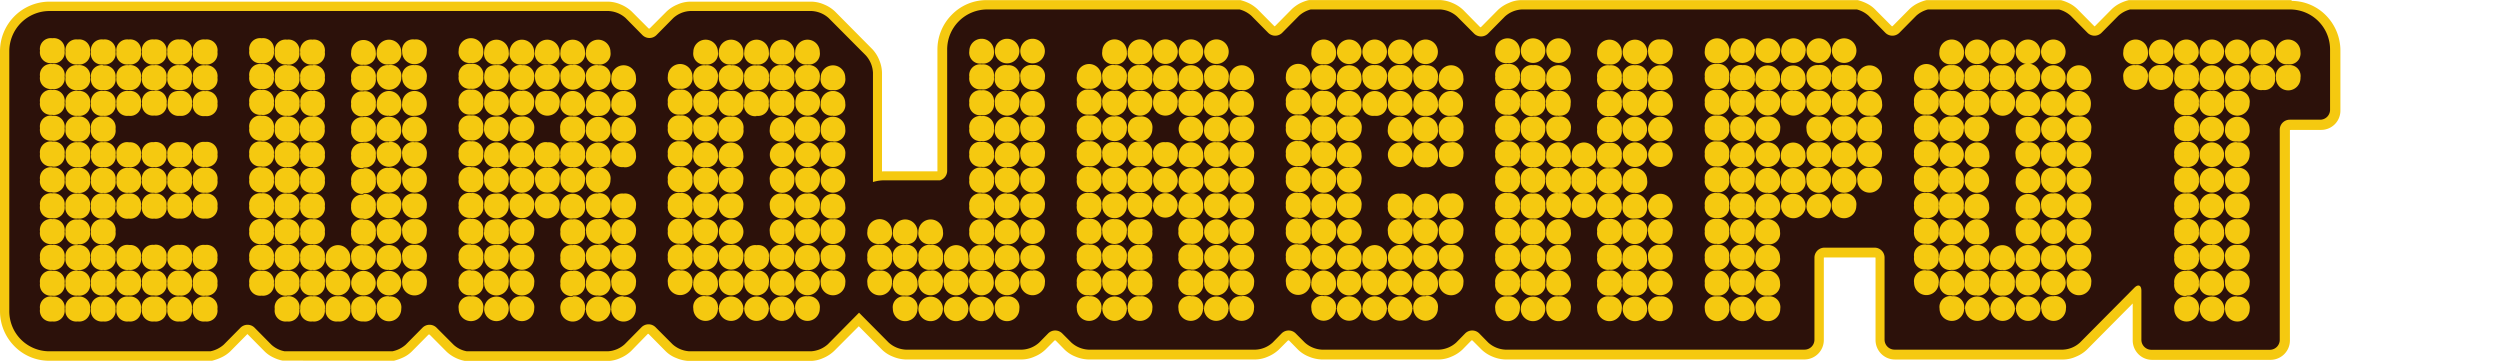 <svg xmlns="http://www.w3.org/2000/svg" width="145.47" height="21" viewBox="0 0 145.47 21">
  <g id="Eurojackpot_Logo_Warenkorb" transform="translate(-5179 -2612)">
    <rect id="Rechteck_698" data-name="Rechteck 698" width="145.47" height="21" transform="translate(5179 2612)" fill="rgba(255,255,255,0)"/>
    <g id="Vector" transform="translate(5179 2612)">
      <path id="Pfad_1703" data-name="Pfad 1703" d="M133.343.544V0h-9.469l-.07.017a2.577,2.577,0,0,0-.488.192,1.908,1.908,0,0,0-.436.315l-.977.988-.026.009h-.026V1.505l-.976-.988A1.911,1.911,0,0,0,120.438.2a2.572,2.572,0,0,0-.488-.192L119.871,0H112.1l-.07.017a2.572,2.572,0,0,0-.488.192,1.911,1.911,0,0,0-.436.315l-.977.988-.026.009h-.026V1.514l-.985-.988a1.735,1.735,0,0,0-.436-.315,2.576,2.576,0,0,0-.488-.192L108.1,0H88.526a1.76,1.76,0,0,0-.732.166,2.044,2.044,0,0,0-.637.411l-.977.988-.026.009h-.026l-.985-1a2.042,2.042,0,0,0-.637-.411,1.944,1.944,0,0,0-.732-.166h-7.6L76.1.011A2.576,2.576,0,0,0,75.613.2a2.215,2.215,0,0,0-.436.315l-.976.988-.026.017h-.026V1.514L73.171.526a2.214,2.214,0,0,0-.436-.315,2.576,2.576,0,0,0-.488-.192L72.177,0H57.4A2.816,2.816,0,0,0,55.384.85a2.865,2.865,0,0,0-.837,2.036V9.973l-.035.017.166.516V9.964H51.469a2.774,2.774,0,0,0-.854.131l.166.516h.541V4.24a1.988,1.988,0,0,0-.157-.743,2.023,2.023,0,0,0-.4-.638L48.592.666a2.044,2.044,0,0,0-.637-.411,1.944,1.944,0,0,0-.732-.166H40.152a1.871,1.871,0,0,0-.732.166,2.042,2.042,0,0,0-.637.411l-.985.988h-.052L36.76.666a2.044,2.044,0,0,0-.637-.411,1.944,1.944,0,0,0-.732-.166H2.851A2.884,2.884,0,0,0,0,2.973V18.1a2.9,2.9,0,0,0,.837,2.036,2.82,2.82,0,0,0,2.014.848h9.486a3.033,3.033,0,0,0,.558-.2,1.933,1.933,0,0,0,.5-.341l.976-.987.026-.017h.026v.017l.976.987a1.825,1.825,0,0,0,.488.341,2.114,2.114,0,0,0,.558.192H16.5l6.365.009h.052a3.029,3.029,0,0,0,.558-.2,1.751,1.751,0,0,0,.488-.341l.977-.987h.052l.994,1a2.048,2.048,0,0,0,.488.341,2.116,2.116,0,0,0,.558.192h.052l8.266.009a1.872,1.872,0,0,0,.732-.166,2.088,2.088,0,0,0,.637-.411l.976-1h.052v.009l.976.988a1.774,1.774,0,0,0,.637.411,2.083,2.083,0,0,0,.732.166h7.071a1.871,1.871,0,0,0,.732-.166,2.088,2.088,0,0,0,.637-.411l1.439-1.442,1.343,1.355a1.9,1.9,0,0,0,.637.411,2.082,2.082,0,0,0,.732.166h6.783a1.871,1.871,0,0,0,.732-.166,1.988,1.988,0,0,0,.637-.411l.532-.533h.052l.523.533a1.9,1.9,0,0,0,.636.411,2.083,2.083,0,0,0,.732.166h9.739a1.872,1.872,0,0,0,.732-.166,2.087,2.087,0,0,0,.636-.411l.532-.533H75l.523.533a1.9,1.9,0,0,0,.637.411,2.082,2.082,0,0,0,.732.166H83.73a1.871,1.871,0,0,0,.732-.166,2.088,2.088,0,0,0,.637-.411l.523-.533h.052l.532.533a2.041,2.041,0,0,0,.636.411,2.083,2.083,0,0,0,.732.166H105a1.133,1.133,0,0,0,1.125-1.127v-4.8l.044-.009h2.956l.009.044v4.763a1.14,1.14,0,0,0,.331.8,1.118,1.118,0,0,0,.793.332h9.809a1.872,1.872,0,0,0,.732-.166,1.989,1.989,0,0,0,.637-.411l3.165-3.19h.009l-.035-.061.035.052-.157-.253v.3a.3.3,0,0,0,.157-.035l-.157-.253v-.1l-.209.349a.418.418,0,0,0,.209.061v-.4l-.209.349.2-.332-.305.236a.616.616,0,0,0,.1.1l.2-.332-.305.236.218-.166-.262.07a.2.2,0,0,0,.052.1l.218-.166-.262.07.1-.026-.1.017V19.8a1.139,1.139,0,0,0,.331.8,1.118,1.118,0,0,0,.793.332h6.9a1.131,1.131,0,0,0,1.124-1.127V7.561l.044-.009h1.778a1.121,1.121,0,0,0,1.116-1.127V4.66h-.539V5.2h.539V2.929a2.913,2.913,0,0,0-.837-2.036,2.818,2.818,0,0,0-2.014-.848V1.129a1.787,1.787,0,0,1,1.778,1.792v1.73h.541V4.109h-.541V6.443l-.044.009H133.29a1.132,1.132,0,0,0-1.125,1.127V19.822l-.044.009H125.19l-.009-.044V16.938a.784.784,0,0,0-.026-.245.715.715,0,0,0-.2-.385.693.693,0,0,0-.488-.21.762.762,0,0,0-.366.1,1.074,1.074,0,0,0-.253.192l-3.165,3.19a1.21,1.21,0,0,1-.288.175,1.029,1.029,0,0,1-.323.079h-9.835l-.009-.044V15.024a1.127,1.127,0,0,0-1.116-1.127h-2.93a1.121,1.121,0,0,0-1.116,1.127v4.8l-.044.009H87.6a1.036,1.036,0,0,1-.6-.253l-.523-.533a1.114,1.114,0,0,0-1.578,0l-.541.542h.009a1.669,1.669,0,0,1-.288.166,1.028,1.028,0,0,1-.323.079H76.92a.834.834,0,0,1-.322-.079.977.977,0,0,1-.288-.175l-.523-.533a1.114,1.114,0,0,0-1.578,0l-.523.524a.977.977,0,0,1-.288.175,1.028,1.028,0,0,1-.323.079H63.336a.836.836,0,0,1-.323-.079.98.98,0,0,1-.288-.175l-.532-.533a1.114,1.114,0,0,0-1.578,0l-.523.533a1.488,1.488,0,0,1-.288.175,1.029,1.029,0,0,1-.323.079H52.7a1.036,1.036,0,0,1-.6-.253l-2.11-2.124-2.2,2.22a1.624,1.624,0,0,1-.279.175,1.028,1.028,0,0,1-.323.079H40.117a.835.835,0,0,1-.323-.079.98.98,0,0,1-.288-.175l-.985-.987a1.114,1.114,0,0,0-1.578,0l-.985,1a1.669,1.669,0,0,1-.288.166,1.028,1.028,0,0,1-.323.079h-8.2v.542l.1-.533a1.205,1.205,0,0,1-.3-.1.64.64,0,0,1-.2-.14l-.968-.979a1.114,1.114,0,0,0-1.578-.017l-.977.987a.879.879,0,0,1-.209.14,1.72,1.72,0,0,1-.3.1l.1.533V19.91h-6.26v.542l.1-.533a1.207,1.207,0,0,1-.3-.1.8.8,0,0,1-.209-.14l-.977-.987a1.1,1.1,0,0,0-1.569-.009l-.009.009-.985.987a.877.877,0,0,1-.209.14,1.716,1.716,0,0,1-.3.1l.1.533V19.91H2.851A1.772,1.772,0,0,1,1.6,19.385a1.794,1.794,0,0,1-.523-1.267V2.973A1.816,1.816,0,0,1,1.6,1.706a1.781,1.781,0,0,1,1.256-.524H35.365a.834.834,0,0,1,.323.079.977.977,0,0,1,.288.175l.976.988a1.1,1.1,0,0,0,1.57.009l.976-.988a1.209,1.209,0,0,1,.288-.175,1.028,1.028,0,0,1,.323-.079h7.071a.833.833,0,0,1,.323.079.977.977,0,0,1,.288.175l2.171,2.185a1.487,1.487,0,0,1,.174.288,1.1,1.1,0,0,1,.079.323v7.114l.706-.218a1.781,1.781,0,0,1,.532-.079h3.3l.079-.026A1.128,1.128,0,0,0,55.6,9.956l.009-3.644V2.895a1.816,1.816,0,0,1,.523-1.267A1.745,1.745,0,0,1,57.389,1.1H72.1V.561l-.14.524a1.363,1.363,0,0,1,.262.1.786.786,0,0,1,.174.122l.985,1a1.114,1.114,0,0,0,1.578,0l.985-.988a.787.787,0,0,1,.174-.122,1.363,1.363,0,0,1,.262-.1L76.24.57v.542h7.533a.988.988,0,0,1,.323.079.908.908,0,0,1,.279.175l.976.988a1.114,1.114,0,0,0,1.578,0l.985-.988A.868.868,0,0,1,88.2,1.19a1.028,1.028,0,0,1,.323-.079h19.5V.57l-.139.524a1.359,1.359,0,0,1,.262.1.783.783,0,0,1,.174.122l.977.988a1.114,1.114,0,0,0,1.578,0l.994-1h-.009a1.16,1.16,0,0,1,.174-.1,1.367,1.367,0,0,1,.262-.1L112.163.57v.542h7.629V.57l-.14.524a1.363,1.363,0,0,1,.262.1.787.787,0,0,1,.174.122l.985,1a1.114,1.114,0,0,0,1.578,0l.977-.988a.784.784,0,0,1,.174-.122,1.36,1.36,0,0,1,.262-.1l-.14-.524v.542h9.4V.579Z" transform="translate(0 0.007)" fill="#f5c910"/>
      <path id="Pfad_1704" data-name="Pfad 1704" d="M133.211.41h-9.4a1.646,1.646,0,0,0-.68.367l-.977.988a.578.578,0,0,1-.82,0l-.976-.988a1.646,1.646,0,0,0-.68-.367h-7.629a1.646,1.646,0,0,0-.68.367l-.977.988a.578.578,0,0,1-.82,0L108.6.777a1.645,1.645,0,0,0-.68-.367h-19.5a1.587,1.587,0,0,0-.985.411l-.977.988a.578.578,0,0,1-.82,0L84.653.82A1.607,1.607,0,0,0,83.668.41H76.135a1.646,1.646,0,0,0-.68.367l-.976.988a.578.578,0,0,1-.82,0L72.682.777A1.646,1.646,0,0,0,72,.41H57.293a2.327,2.327,0,0,0-2.311,2.333V9.8a.579.579,0,0,1-.41.551H51.364a2.284,2.284,0,0,0-.7.1V4.089a1.617,1.617,0,0,0-.41-1L48.085.908A1.607,1.607,0,0,0,47.1.5H40.029a1.567,1.567,0,0,0-.985.411l-.976.988a.578.578,0,0,1-.82,0L36.271.908A1.607,1.607,0,0,0,35.286.5H2.719A2.34,2.34,0,0,0,.409,2.839V17.966A2.328,2.328,0,0,0,2.728,20.3H12.11a1.669,1.669,0,0,0,.776-.385l.976-.987a.578.578,0,0,1,.82,0l.976.987a1.554,1.554,0,0,0,.776.385H22.7a1.669,1.669,0,0,0,.776-.385l.976-.987a.578.578,0,0,1,.82,0l.985.987a1.519,1.519,0,0,0,.776.385h8.2a1.586,1.586,0,0,0,.985-.411l.977-.988a.578.578,0,0,1,.82,0l.985.988a1.607,1.607,0,0,0,.985.411h7.071a1.607,1.607,0,0,0,.985-.411l1.813-1.835,1.726,1.739a1.607,1.607,0,0,0,.985.411H59.35a1.586,1.586,0,0,0,.985-.411l.523-.533a.578.578,0,0,1,.82,0l.532.533a1.607,1.607,0,0,0,.985.411h9.739a1.567,1.567,0,0,0,.985-.411l.523-.533a.578.578,0,0,1,.82,0l.532.533a1.607,1.607,0,0,0,.985.411h6.836a1.607,1.607,0,0,0,.985-.411l.523-.533a.578.578,0,0,1,.82,0l.523.533a1.607,1.607,0,0,0,.985.411h17.421a.578.578,0,0,0,.575-.586V14.855a.583.583,0,0,1,.575-.585h2.93a.578.578,0,0,1,.575.585v4.763a.583.583,0,0,0,.575.586h9.809a1.566,1.566,0,0,0,.985-.411l3.165-3.19c.227-.227.41-.148.41.175v2.849a.583.583,0,0,0,.575.585h6.9a.577.577,0,0,0,.576-.585V7.41a.583.583,0,0,1,.575-.586h1.778a.577.577,0,0,0,.575-.586v-3.5A2.326,2.326,0,0,0,133.141.41" transform="translate(0.132 0.141)" fill="#2c110a"/>
      <path id="Pfad_1705" data-name="Pfad 1705" d="M9.526,14.817a.633.633,0,0,0-.715.725.633.633,0,0,0,.715.725.633.633,0,0,0,.715-.725A.633.633,0,0,0,9.526,14.817ZM3.6,2.862a.633.633,0,0,0-.715.725.633.633,0,0,0,.715.725.633.633,0,0,0,.715-.725A.633.633,0,0,0,3.6,2.862Zm1.482,0a.633.633,0,0,0-.715.725.633.633,0,0,0,.715.725A.63.63,0,0,0,5.794,3.6a.63.63,0,0,0-.715-.717m1.482-.017a.63.63,0,0,0-.715.717.633.633,0,0,0,.715.725.63.63,0,0,0,.715-.717A.633.633,0,0,0,6.561,2.862Zm1.482,0a.63.63,0,0,0-.715.717.633.633,0,0,0,.715.725.63.63,0,0,0,.715-.717A.633.633,0,0,0,8.043,2.862ZM9.517,4.312h.017c.48,0,.706-.236.706-.725a.633.633,0,0,0-.715-.725.63.63,0,0,0-.715.717.631.631,0,0,0,.706.725M8.811,9.564a.633.633,0,0,0,.715.725.633.633,0,0,0,.715-.725.633.633,0,0,0-.715-.725A.633.633,0,0,0,8.811,9.564Zm-.767.725a.633.633,0,0,0,.715-.725.633.633,0,0,0-.715-.725.63.63,0,0,0-.715.717.633.633,0,0,0,.715.725M6.561,14.817a.63.63,0,0,0-.715.717.633.633,0,0,0,.715.725.63.63,0,0,0,.715-.717A.633.633,0,0,0,6.561,14.817Zm-1.482,0a.63.63,0,0,0-.715.717.633.633,0,0,0,.715.725.63.63,0,0,0,.715-.717A.633.633,0,0,0,5.079,14.817Zm-1.482,0a.633.633,0,0,0-.715.725.633.633,0,0,0,.715.725.63.63,0,0,0,.715-.717.633.633,0,0,0-.715-.725m0-4.492a.633.633,0,0,0-.715.725.633.633,0,0,0,.715.725.63.63,0,0,0,.715-.717V11.05A.63.63,0,0,0,3.6,10.333Zm0,2.945a.628.628,0,0,0,.715-.708v-.017a.624.624,0,0,0-.715-.708.633.633,0,0,0-.715.725A.633.633,0,0,0,3.6,13.3m0,1.477a.63.63,0,0,0,.715-.717v-.017a.624.624,0,0,0-.715-.708.633.633,0,0,0-.715.725.633.633,0,0,0,.715.725m0-5.943a.633.633,0,0,0-.715.725.633.633,0,0,0,.715.725.633.633,0,0,0,.715-.725A.633.633,0,0,0,3.6,8.839Zm2.965,0a.63.63,0,0,0-.715.717v.009a.63.63,0,0,0,.715.717.63.63,0,0,0,.715-.717A.633.633,0,0,0,6.561,8.839Zm-1.482,0a.633.633,0,0,0-.715.725.633.633,0,0,0,.715.725.63.63,0,0,0,.715-.717V9.564a.63.63,0,0,0-.715-.717m-1.474-1.5a.633.633,0,0,0-.715.725.633.633,0,0,0,.715.725A.633.633,0,0,0,4.32,8.07.633.633,0,0,0,3.605,7.345ZM3.6,5.85a.633.633,0,0,0-.715.725A.633.633,0,0,0,3.6,7.3a.633.633,0,0,0,.715-.725A.633.633,0,0,0,3.6,5.85Zm0-1.494a.633.633,0,0,0-.715.725.633.633,0,0,0,.715.725.63.63,0,0,0,.715-.717A.633.633,0,0,0,3.6,4.365m4.447,11.9a.633.633,0,0,0,.715-.725.633.633,0,0,0-.715-.725.63.63,0,0,0-.715.717.633.633,0,0,0,.715.725m1.482-2.936a.633.633,0,0,0-.715.725.633.633,0,0,0,.715.725.633.633,0,0,0,.715-.725A.633.633,0,0,0,9.526,13.322Zm-1.482,0a.63.63,0,0,0-.715.717.633.633,0,0,0,.715.725.633.633,0,0,0,.715-.725.633.633,0,0,0-.715-.725m-1.482.009a.633.633,0,0,0-.715.725.633.633,0,0,0,.715.725.63.63,0,0,0,.715-.717.633.633,0,0,0-.715-.725M5.079,14.773a.633.633,0,0,0,.715-.725.633.633,0,0,0-.715-.725.63.63,0,0,0-.715.717v.017A.63.63,0,0,0,5.079,14.773Zm0-1.494a.633.633,0,0,0,.715-.725.633.633,0,0,0-.715-.725.63.63,0,0,0-.715.717v.017A.63.63,0,0,0,5.079,13.279Z" transform="translate(0.929 0.931)" fill="#f5c910"/>
      <path id="Pfad_1706" data-name="Pfad 1706" d="M4.718,9.245A.63.63,0,0,0,4,9.962v.017a.63.63,0,0,0,.715.717.633.633,0,0,0,.715-.725h.052A.633.633,0,0,0,6.2,10.7a.633.633,0,0,0,.715-.725h.052a.633.633,0,0,0,.715.725A.633.633,0,0,0,8.4,9.97h.052a.633.633,0,0,0,.715.725.633.633,0,0,0,.715-.725h.052a.633.633,0,0,0,.715.725.633.633,0,0,0,.715-.725.633.633,0,0,0-.715-.725V9.193a.633.633,0,0,0,.715-.725.633.633,0,0,0-.715-.725V7.69a.633.633,0,0,0,.715-.725.633.633,0,0,0-.715-.725.633.633,0,0,0-.715.725.633.633,0,0,0,.715.725v.052a.633.633,0,0,0-.715.725.633.633,0,0,0,.715.725v.052a.633.633,0,0,0-.715.725H9.879a.633.633,0,0,0-.715-.725.633.633,0,0,0-.715.725H8.4a.633.633,0,0,0-.715-.725.633.633,0,0,0-.715.725H6.915A.633.633,0,0,0,6.2,9.245a.633.633,0,0,0-.715.725H5.433A.633.633,0,0,0,4.718,9.245Z" transform="translate(1.29 2.02)" fill="#f5c910"/>
      <path id="Pfad_1707" data-name="Pfad 1707" d="M10.241,8.434a.633.633,0,0,0-.715-.725.633.633,0,0,0-.715.725.633.633,0,0,0,.715.725A.633.633,0,0,0,10.241,8.434Zm-2.2-.725a.63.63,0,0,0-.715.717.633.633,0,0,0,.715.725.633.633,0,0,0,.715-.725A.633.633,0,0,0,8.043,7.7m-1.482.009a.63.63,0,0,0-.715.717v.017a.63.63,0,0,0,.715.717.63.63,0,0,0,.715-.717.633.633,0,0,0-.715-.725M5.088,7.709a.633.633,0,0,0-.715.725.633.633,0,0,0,.715.725A.63.63,0,0,0,5.8,8.443V8.426A.63.63,0,0,0,5.088,7.709ZM5.079,6.215a.633.633,0,0,0-.715.725.633.633,0,0,0,.715.725.633.633,0,0,0,.715-.725A.633.633,0,0,0,5.079,6.215Zm0-.044a.63.63,0,0,0,.715-.717.633.633,0,0,0-.715-.725.63.63,0,0,0-.715.717A.633.633,0,0,0,5.079,6.171Zm1.482,0a.63.63,0,0,0,.715-.717.633.633,0,0,0-.715-.725.63.63,0,0,0-.715.717A.633.633,0,0,0,6.561,6.171ZM8.052,4.72a.63.63,0,0,0-.715.717.63.63,0,0,0,.715.717.633.633,0,0,0,.715-.725A.633.633,0,0,0,8.052,4.7M9.526,6.171a.633.633,0,0,0,.715-.725.634.634,0,0,0-.706-.725c-.48,0-.706.236-.706.725a.633.633,0,0,0,.715.725m2.18-3.714a.633.633,0,0,0-.715-.725.633.633,0,0,0-.715.725.633.633,0,0,0,.715.725v.052a.633.633,0,0,0-.715.725.633.633,0,0,0,.715.725v.052a.633.633,0,0,0-.715.725.633.633,0,0,0,.715.725.633.633,0,0,0,.715-.725.633.633,0,0,0-.715-.725V4.685a.633.633,0,0,0,.715-.725.633.633,0,0,0-.715-.725V3.182A.633.633,0,0,0,11.723,2.457Zm-2.2.725a.633.633,0,0,0,.715-.725.633.633,0,0,0-.715-.725.633.633,0,0,0-.715.725A.633.633,0,0,0,9.526,3.182Zm-1.482,0a.633.633,0,0,0,.715-.725.633.633,0,0,0-.715-.725.633.633,0,0,0-.715.725A.633.633,0,0,0,8.043,3.182Zm-1.482,0a.633.633,0,0,0,.715-.725.633.633,0,0,0-.715-.725.633.633,0,0,0-.715.725A.633.633,0,0,0,6.561,3.182Zm-1.482,0a.633.633,0,0,0,.715-.725.633.633,0,0,0-.715-.725.633.633,0,0,0-.715.725A.633.633,0,0,0,5.079,3.182Zm-1.482,0a.633.633,0,0,0,.715-.725A.633.633,0,0,0,3.6,1.731a.633.633,0,0,0-.715.725A.633.633,0,0,0,3.6,3.182Z" transform="translate(0.929 0.567)" fill="#f5c910"/>
      <path id="Pfad_1708" data-name="Pfad 1708" d="M12.084,14.429a.633.633,0,0,0-.715-.725.633.633,0,0,0-.715.725.633.633,0,0,0,.715.725v.052a.633.633,0,0,0-.715.725.633.633,0,0,0,.715.725v.052a.633.633,0,0,0-.715.725H10.6a.633.633,0,0,0-.715-.725.633.633,0,0,0-.715.725H9.12A.633.633,0,0,0,8.4,16.71a.633.633,0,0,0-.715.725H7.637a.633.633,0,0,0-.715-.725.633.633,0,0,0-.715.725H6.155a.633.633,0,0,0-.715-.725.633.633,0,0,0-.715.725H4.673a.633.633,0,0,0-.715-.725.633.633,0,0,0-.715.725H3.191a.633.633,0,0,0-.715-.725v-.052a.633.633,0,0,0,.715-.725.633.633,0,0,0-.715-.725v-.052a.633.633,0,0,0,.715-.725.633.633,0,0,0-.715-.725v-.052a.633.633,0,0,0,.715-.725.633.633,0,0,0-.715-.725v-.052a.633.633,0,0,0,.715-.725.633.633,0,0,0-.715-.725v-.052a.633.633,0,0,0,.715-.725.633.633,0,0,0-.715-.725V9.142a.633.633,0,0,0,.715-.725.633.633,0,0,0-.715-.725V7.639a.633.633,0,0,0,.715-.725.633.633,0,0,0-.715-.725V6.135a.633.633,0,0,0,.715-.725.633.633,0,0,0-.715-.725V4.632a.633.633,0,0,0,.715-.725.633.633,0,0,0-.715-.725V3.129A.633.633,0,0,0,3.191,2.4a.633.633,0,0,0-.715-.725.633.633,0,0,0-.715.725.633.633,0,0,0,.715.725v.052a.633.633,0,0,0-.715.725.633.633,0,0,0,.715.725v.052a.633.633,0,0,0-.715.725.633.633,0,0,0,.715.725v.052a.633.633,0,0,0-.715.725.633.633,0,0,0,.715.725v.052a.633.633,0,0,0-.715.725.633.633,0,0,0,.715.725v.052a.633.633,0,0,0-.715.725.633.633,0,0,0,.715.725V10.7a.633.633,0,0,0-.715.725.633.633,0,0,0,.715.725V12.2a.633.633,0,0,0-.715.725.633.633,0,0,0,.715.725V13.7a.633.633,0,0,0-.715.725.633.633,0,0,0,.715.725v.052a.633.633,0,0,0-.715.725.633.633,0,0,0,.715.725v.052a.633.633,0,0,0-.715.725.633.633,0,0,0,.715.725.633.633,0,0,0,.715-.725h.052a.633.633,0,0,0,.715.725.633.633,0,0,0,.715-.725h.052a.633.633,0,0,0,.715.725.633.633,0,0,0,.715-.725h.052a.633.633,0,0,0,.715.725.633.633,0,0,0,.715-.725H7.69a.633.633,0,0,0,.715.725.633.633,0,0,0,.715-.725h.052a.633.633,0,0,0,.715.725.633.633,0,0,0,.715-.725h.052a.633.633,0,0,0,.715.725.633.633,0,0,0,.715-.725.633.633,0,0,0-.715-.725v-.052a.633.633,0,0,0,.715-.725.633.633,0,0,0-.715-.725v-.052A.633.633,0,0,0,12.084,14.429ZM23.55,15.2a.633.633,0,0,0-.715.725h-.052a.715.715,0,1,0-1.43,0,.715.715,0,1,0,1.43,0h.052a.715.715,0,1,0,1.43,0A.633.633,0,0,0,23.55,15.2ZM16.139,3.243a.633.633,0,0,0-.715.725.633.633,0,0,0,.715.725.63.63,0,0,0,.715-.717.633.633,0,0,0-.715-.725m-.715,11.177a.633.633,0,0,0,.715.725.633.633,0,0,0,.715-.725.633.633,0,0,0-.715-.725A.633.633,0,0,0,15.424,14.429Zm.724-9.692a.633.633,0,0,0-.715.725.633.633,0,0,0,.715.725.63.63,0,0,0,.715-.717.633.633,0,0,0-.715-.725m-.009,1.486a.633.633,0,0,0-.715.725.633.633,0,0,0,.715.725.63.63,0,0,0,.715-.717.633.633,0,0,0-.715-.725m0,1.486a.633.633,0,0,0-.715.725.633.633,0,0,0,.715.725.63.63,0,0,0,.715-.717.633.633,0,0,0-.715-.725m0,1.486a.633.633,0,0,0-.715.725.633.633,0,0,0,.715.725.63.63,0,0,0,.715-.717.633.633,0,0,0-.715-.725m0,1.486a.633.633,0,0,0-.715.725.633.633,0,0,0,.715.725.63.63,0,0,0,.715-.717.633.633,0,0,0-.715-.725m0,1.486a.633.633,0,0,0-.715.725.633.633,0,0,0,.715.725.63.63,0,0,0,.715-.717.633.633,0,0,0-.715-.725m1.482,4.431a.633.633,0,0,0,.715-.725.633.633,0,0,0-.715-.725.63.63,0,0,0-.715.717.633.633,0,0,0,.715.725M19.1,15.2a.633.633,0,0,0-.715.725.715.715,0,1,0,1.43,0,.747.747,0,0,0-.174-.542A.709.709,0,0,0,19.1,15.2ZM22.068,3.243a.63.63,0,0,0-.715.717.715.715,0,1,0,1.43,0,.633.633,0,0,0-.715-.725m0,11.92a.633.633,0,0,0,.715-.725.715.715,0,1,0-1.43-.009.633.633,0,0,0,.715.725m0-2.936a.63.63,0,0,0-.715.717.715.715,0,1,0,1.43,0,.633.633,0,0,0-.715-.725m0-1.486a.63.63,0,0,0-.715.717.715.715,0,1,0,1.43,0,.633.633,0,0,0-.715-.725m0-1.486a.63.63,0,0,0-.715.717.715.715,0,1,0,1.43,0,.633.633,0,0,0-.715-.725m0-1.486a.63.63,0,0,0-.715.717.715.715,0,1,0,1.43-.009.633.633,0,0,0-.715-.725m-.009-.026a.633.633,0,0,0,.715-.725.715.715,0,1,0-1.43-.009.633.633,0,0,0,.715.725m.009-1.486a.633.633,0,0,0,.715-.725.715.715,0,1,0-1.43-.009.633.633,0,0,0,.715.725m-2.2,9.744a.715.715,0,1,0,1.43,0,.715.715,0,1,0-1.43,0ZM23.55,13.7a.633.633,0,0,0-.715.725.715.715,0,1,0,1.43,0A.633.633,0,0,0,23.55,13.7Zm0-1.494a.633.633,0,0,0-.715.725.715.715,0,1,0,1.43,0A.633.633,0,0,0,23.55,12.209Zm0-1.494a.633.633,0,0,0-.715.725.715.715,0,1,0,1.43,0A.633.633,0,0,0,23.55,10.715Zm0-1.494a.633.633,0,0,0-.715.725.715.715,0,1,0,1.43,0A.633.633,0,0,0,23.55,9.22Zm0-1.494a.633.633,0,0,0-.715.725.715.715,0,1,0,1.43,0A.633.633,0,0,0,23.55,7.726Zm0-.044a.633.633,0,0,0,.715-.725.715.715,0,1,0-1.43,0A.633.633,0,0,0,23.55,7.682Zm0-1.494A.737.737,0,0,0,24.09,6a.762.762,0,0,0,.174-.542.715.715,0,1,0-1.43,0A.633.633,0,0,0,23.55,6.188Zm0-2.945a.633.633,0,0,0-.715.725.715.715,0,1,0,1.43,0A.633.633,0,0,0,23.55,3.243Zm0-1.494a.633.633,0,0,0-.715.725.715.715,0,1,0,1.43,0A.633.633,0,0,0,23.55,1.748ZM22.068,3.2a.633.633,0,0,0,.715-.725.715.715,0,1,0-1.43,0A.633.633,0,0,0,22.068,3.2Zm-2.2,8.241a.633.633,0,0,0,.715.725v.052a.633.633,0,0,0-.715.725.633.633,0,0,0,.715.725v.052a.633.633,0,0,0-.715.725.715.715,0,1,0,1.43.009.633.633,0,0,0-.715-.725v-.052a.63.63,0,0,0,.715-.717.633.633,0,0,0-.715-.725v-.052a.63.63,0,0,0,.715-.717.633.633,0,0,0-.715-.725v-.052a.63.63,0,0,0,.715-.717.633.633,0,0,0-.715-.725V9.194a.63.63,0,0,0,.715-.717.633.633,0,0,0-.715-.725V7.7a.63.63,0,0,0,.715-.717.633.633,0,0,0-.715-.725V6.205a.63.63,0,0,0,.715-.717.633.633,0,0,0-.715-.725V4.711a.63.63,0,0,0,.715-.717.633.633,0,0,0-.715-.725V3.217a.633.633,0,0,0,.715-.725.715.715,0,1,0-1.43,0,.633.633,0,0,0,.715.725v.052a.633.633,0,0,0-.715.725.633.633,0,0,0,.715.725v.052a.633.633,0,0,0-.715.725.633.633,0,0,0,.715.725v.052A.633.633,0,0,0,19.87,7a.633.633,0,0,0,.715.725v.052a.633.633,0,0,0-.715.725.633.633,0,0,0,.715.725v.052a.633.633,0,0,0-.715.725.633.633,0,0,0,.715.725v.052a.633.633,0,0,0-.715.725M19.1,15.154a.633.633,0,0,0,.715-.725.715.715,0,1,0-1.43,0A.633.633,0,0,0,19.1,15.154Zm-.767-.725a.633.633,0,0,0-.715-.725.633.633,0,0,0-.715.725.633.633,0,0,0,.715.725A.633.633,0,0,0,18.336,14.429Zm-.715-.769a.633.633,0,0,0,.715-.725.633.633,0,0,0-.715-.725.63.63,0,0,0-.715.717v.009a.63.63,0,0,0,.715.717m0-1.486a.633.633,0,0,0,.715-.725.633.633,0,0,0-.715-.725.63.63,0,0,0-.715.717.63.63,0,0,0,.715.717m0-1.477a.633.633,0,0,0,.715-.725.633.633,0,0,0-.715-.725.63.63,0,0,0-.715.717.63.63,0,0,0,.715.717m0-1.477a.633.633,0,0,0,.715-.725.633.633,0,0,0-.715-.725h-.009a.624.624,0,0,0-.706.717.63.63,0,0,0,.715.717m0-2.928h-.009a.634.634,0,0,0-.715.717.63.63,0,0,0,.715.717.633.633,0,0,0,.715-.725.633.633,0,0,0-.715-.725m.009-.026a.633.633,0,0,0,.715-.725.63.63,0,0,0-.706-.725h-.009a.624.624,0,0,0-.706.717.633.633,0,0,0,.715.725m-.009-2.936a.63.63,0,0,0-.715.717.633.633,0,0,0,.715.725.633.633,0,0,0,.715-.725.633.633,0,0,0-.715-.725m0-.035a.633.633,0,0,0,.715-.725.633.633,0,0,0-.715-.725.633.633,0,0,0-.715.725A.633.633,0,0,0,17.621,3.2Zm-1.482,0a.633.633,0,0,0,.715-.725.633.633,0,0,0-.715-.725.633.633,0,0,0-.715.725A.633.633,0,0,0,16.139,3.2Z" transform="translate(0.567 0.55)" fill="#f5c910"/>
      <path id="Pfad_1709" data-name="Pfad 1709" d="M19.1,16.692a.633.633,0,0,0-.715.725h-.052a.633.633,0,0,0-.715-.725.633.633,0,0,0-.715.725h-.052a.633.633,0,0,0-.715-.725.633.633,0,0,0-.715.725h-.052a.633.633,0,0,0-.715-.725.633.633,0,0,0-.715.725h-.052a.633.633,0,0,0-.715-.725V16.64a.63.63,0,0,0,.715-.717.627.627,0,0,0-.715-.717.633.633,0,0,0-.715.725H12.4a.633.633,0,0,0-.715-.725v-.052a.633.633,0,0,0,.715-.725.633.633,0,0,0-.715-.725v-.052a.633.633,0,0,0,.715-.725.633.633,0,0,0-.715-.725v-.052a.633.633,0,0,0,.715-.725.633.633,0,0,0-.715-.725v-.052a.633.633,0,0,0,.715-.725.633.633,0,0,0-.715-.725V9.142a.633.633,0,0,0,.715-.725.633.633,0,0,0-.715-.725V7.639a.633.633,0,0,0,.715-.725.633.633,0,0,0-.715-.725V6.135A.633.633,0,0,0,12.4,5.41a.633.633,0,0,0-.715-.725V4.632a.633.633,0,0,0,.715-.725.633.633,0,0,0-.715-.725V3.129A.633.633,0,0,0,12.4,2.4a.633.633,0,0,0-.715-.725.633.633,0,0,0-.715.725.633.633,0,0,0,.715.725v.052a.633.633,0,0,0-.715.725.633.633,0,0,0,.715.725v.052a.633.633,0,0,0-.715.725.633.633,0,0,0,.715.725v.052a.633.633,0,0,0-.715.725.633.633,0,0,0,.715.725v.052a.633.633,0,0,0-.715.725.633.633,0,0,0,.715.725v.052a.633.633,0,0,0-.715.725.633.633,0,0,0,.715.725V10.7a.633.633,0,0,0-.715.725.633.633,0,0,0,.715.725V12.2a.633.633,0,0,0-.715.725.633.633,0,0,0,.715.725V13.7a.633.633,0,0,0-.715.725.633.633,0,0,0,.715.725v.052a.633.633,0,0,0-.715.725.633.633,0,0,0,.715.725.633.633,0,0,0,.715-.725h.052a.633.633,0,0,0,.715.725v.052a.633.633,0,0,0-.715.725.633.633,0,0,0,.715.725.633.633,0,0,0,.715-.725h.052a.633.633,0,0,0,.715.725.633.633,0,0,0,.715-.725h.052a.633.633,0,0,0,.715.725.633.633,0,0,0,.715-.725H16.9a.748.748,0,0,0,.174.542.723.723,0,0,0,.541.184.633.633,0,0,0,.715-.725h.052a.715.715,0,1,0,1.43,0,.633.633,0,0,0-.715-.725M32.753,15.2a.633.633,0,0,0-.715.725.715.715,0,1,0,1.43,0A.633.633,0,0,0,32.753,15.2ZM28.315,9.22a.634.634,0,0,0-.715.717.715.715,0,1,0,1.43.009A.633.633,0,0,0,28.315,9.22Zm-1.482,0a.633.633,0,0,0-.715.725.715.715,0,1,0,1.43.009.63.63,0,0,0-.715-.717m-1.482-6h-.009c-.48,0-.706.236-.706.725a.715.715,0,1,0,1.43,0A.633.633,0,0,0,25.351,3.243Zm1.482,0a.633.633,0,0,0-.715.725.715.715,0,1,0,1.43.009.633.633,0,0,0-.715-.725m1.491-.009H28.3a.628.628,0,0,0-.706.717.715.715,0,1,0,1.43,0,.63.63,0,0,0-.706-.725m1.474.009a.63.63,0,0,0-.715.717.715.715,0,1,0,1.43,0,.633.633,0,0,0-.715-.725M28.306,7.726a.633.633,0,0,0-.715.725.63.63,0,0,0,.706.725h.026a.628.628,0,0,0,.706-.717.633.633,0,0,0-.715-.725M26.824,9.177a.633.633,0,0,0,.715-.725.715.715,0,1,0-1.43,0A.633.633,0,0,0,26.824,9.177Zm-1.474,1.538h-.009c-.48,0-.706.236-.706.725a.715.715,0,1,0,1.43.009v-.017A.63.63,0,0,0,25.351,10.715Zm0,2.945a.63.63,0,0,0,.715-.717v-.017a.63.63,0,0,0-.715-.717h-.009c-.48,0-.706.236-.706.725A.633.633,0,0,0,25.351,13.66Zm0,.044h-.009c-.48,0-.706.236-.706.725a.715.715,0,1,0,1.43.009V14.42a.624.624,0,0,0-.715-.708m0,1.486a.633.633,0,0,0-.715.725.715.715,0,1,0,1.43.009v-.018A.63.63,0,0,0,25.351,15.2Zm0-5.978a.633.633,0,0,0-.715.725.715.715,0,1,0,1.43,0A.633.633,0,0,0,25.351,9.22Zm0-4.483h-.009c-.48,0-.706.236-.706.725a.715.715,0,1,0,1.43.009.63.63,0,0,0-.715-.717m1.482-.017h-.009a.624.624,0,0,0-.706.717.715.715,0,1,0,1.43,0,.637.637,0,0,0-.715-.725m.715,2.228a.637.637,0,0,0-.715-.725h-.009c-.48,0-.706.236-.706.725a.715.715,0,1,0,1.43,0Zm-2.921,0a.715.715,0,1,0,1.43,0,.633.633,0,0,0-.715-.725h-.009C24.853,6.232,24.627,6.468,24.627,6.957Zm.009,1.494a.634.634,0,0,0,.706.725h.017a.63.63,0,0,0,.706-.725.715.715,0,1,0-1.43,0Zm3.679-3.714h-.009c-.48,0-.706.236-.706.725a.715.715,0,1,0,1.43.009.63.63,0,0,0-.706-.725m1.465,1.442a.633.633,0,0,0,.715-.725.715.715,0,1,0-1.43-.009.633.633,0,0,0,.715.725m1.482.009a.63.63,0,0,0,.715-.717.715.715,0,1,0-1.43,0,.633.633,0,0,0,.715.725M29.789,7.682a.633.633,0,0,0,.715-.725.633.633,0,0,0-.715-.725H29.78a.633.633,0,0,0-.715.725.633.633,0,0,0,.715.725m.009,1.494a.633.633,0,0,0,.715-.725.633.633,0,0,0-.715-.725H29.78a.634.634,0,0,0-.715.717.633.633,0,0,0,.715.725m1.491-1.486a.63.63,0,0,0,.715-.717.715.715,0,1,0-1.43,0,.633.633,0,0,0,.715.725M29.789,9.22a.63.63,0,0,0-.715.717.715.715,0,1,0,1.43.009A.633.633,0,0,0,29.789,9.22Zm1.491,2.989a.63.63,0,0,0-.715.717.715.715,0,1,0,1.43,0,.633.633,0,0,0-.715-.725m-.009,4.448a.633.633,0,0,0,.715-.725.715.715,0,1,0-1.43-.009.633.633,0,0,0,.715.725m0-2.936a.63.63,0,0,0-.715.717.715.715,0,1,0,1.43-.009.633.633,0,0,0-.715-.725m1.482.017a.633.633,0,0,0-.715.725.715.715,0,1,0,1.43,0A.633.633,0,0,0,32.753,13.7Zm0-1.494a.633.633,0,0,0-.715.725.715.715,0,1,0,1.43,0A.633.633,0,0,0,32.753,12.209Zm0-1.494a.633.633,0,0,0-.715.725.715.715,0,1,0,1.43,0A.633.633,0,0,0,32.753,10.715Zm-1.482,0a.63.63,0,0,0-.715.717.715.715,0,1,0,1.43-.009.633.633,0,0,0-.715-.725m0-1.477a.63.63,0,0,0-.715.717.715.715,0,1,0,1.43-.009.633.633,0,0,0-.715-.725m0-.026a.63.63,0,0,0,.715-.717.715.715,0,1,0-1.43,0,.633.633,0,0,0,.715.725m1.482-.009a.633.633,0,0,0,.715-.725.715.715,0,1,0-1.43-.009.633.633,0,0,0,.715.725m0-1.486a.633.633,0,0,0,.715-.725.715.715,0,1,0-1.43-.009.633.633,0,0,0,.715.725m0-1.486a.633.633,0,0,0,.715-.725.715.715,0,1,0-1.43-.009.633.633,0,0,0,.715.725m0-1.486a.633.633,0,0,0,.715-.725.715.715,0,1,0-1.43-.009v.009a.63.63,0,0,0,.715.717M31.271,3.243a.633.633,0,0,0-.715.725.715.715,0,1,0,1.43.009.63.63,0,0,0-.715-.725m0-.052a.633.633,0,0,0,.715-.725.715.715,0,1,0-1.43,0A.633.633,0,0,0,31.271,3.2Zm-1.482,0a.633.633,0,0,0,.715-.725.715.715,0,1,0-1.43,0A.633.633,0,0,0,29.789,3.2Zm-1.482,0a.633.633,0,0,0,.715-.725.715.715,0,1,0-1.43,0A.633.633,0,0,0,28.306,3.2Zm-1.474,0a.633.633,0,0,0,.715-.725.715.715,0,1,0-1.43,0A.633.633,0,0,0,26.833,3.2Zm-1.482,0a.633.633,0,0,0,.715-.725.715.715,0,1,0-1.43,0A.633.633,0,0,0,25.351,3.2Z" transform="translate(3.536 0.55)" fill="#f5c910"/>
      <path id="Pfad_1710" data-name="Pfad 1710" d="M23.864,16.7a.633.633,0,0,0-.715.725H23.1a.715.715,0,1,0-1.43,0h-.052A.633.633,0,0,0,20.9,16.7v-.052a.633.633,0,0,0,.715-.725.633.633,0,0,0-.715-.725v-.052a.633.633,0,0,0,.715-.725.633.633,0,0,0-.715-.725v-.052a.633.633,0,0,0,.715-.725.633.633,0,0,0-.715-.725v-.052a.633.633,0,0,0,.715-.725.633.633,0,0,0-.715-.725v-.052a.633.633,0,0,0,.715-.725.633.633,0,0,0-.715-.725V9.128a.633.633,0,0,0,.715-.725.633.633,0,0,0-.715-.725V7.625a.633.633,0,0,0,.715-.725.633.633,0,0,0-.715-.725V6.122a.633.633,0,0,0,.715-.725.633.633,0,0,0-.715-.725V4.619a.633.633,0,0,0,.715-.725.633.633,0,0,0-.715-.725V3.116a.633.633,0,0,0,.715-.725.715.715,0,1,0-1.43,0,.633.633,0,0,0,.715.725v.052a.633.633,0,0,0-.715.725.633.633,0,0,0,.715.725v.052a.633.633,0,0,0-.715.725.633.633,0,0,0,.715.725v.052a.633.633,0,0,0-.715.725.633.633,0,0,0,.715.725v.052a.633.633,0,0,0-.715.725.633.633,0,0,0,.715.725v.052a.633.633,0,0,0-.715.725.633.633,0,0,0,.715.725v.052a.633.633,0,0,0-.715.725.633.633,0,0,0,.715.725v.052a.633.633,0,0,0-.715.725.633.633,0,0,0,.715.725v.052a.633.633,0,0,0-.715.725.633.633,0,0,0,.715.725v.052a.633.633,0,0,0-.715.725.633.633,0,0,0,.715.725V16.7a.633.633,0,0,0-.715.725.715.715,0,1,0,1.43,0h.052a.715.715,0,1,0,1.43,0h.052a.715.715,0,1,0,1.43,0A.633.633,0,0,0,23.864,16.7Z" transform="translate(6.505 0.546)" fill="#f5c910"/>
      <path id="Pfad_1711" data-name="Pfad 1711" d="M23.142,15.181a.63.63,0,0,0-.715.717v.018a.715.715,0,1,0,1.43-.009A.633.633,0,0,0,23.142,15.181Zm0-1.494a.63.63,0,0,0-.715.717v.017a.715.715,0,1,0,1.43-.009A.633.633,0,0,0,23.142,13.686Zm0-1.494a.63.63,0,0,0-.715.717.715.715,0,1,0,1.43,0,.633.633,0,0,0-.715-.725m0-1.486a.63.63,0,0,0-.715.717.715.715,0,1,0,1.43,0,.633.633,0,0,0-.715-.725m1.474.009a.633.633,0,0,0-.715.725.715.715,0,1,0,1.43,0A.633.633,0,0,0,24.615,10.7Zm4.447,5.977a.633.633,0,0,0-.715.725h-.052a.715.715,0,1,0-1.43,0h-.052a.633.633,0,0,0-.715-.725v-.052a.63.63,0,0,0,.715-.717.633.633,0,0,0-.715-.725v-.052a.63.63,0,0,0,.715-.717.633.633,0,0,0-.715-.725v-.052a.63.63,0,0,0,.715-.717.633.633,0,0,0-.715-.725V12.14a.63.63,0,0,0,.715-.717.715.715,0,1,0-1.43,0,.633.633,0,0,0,.715.725V12.2a.633.633,0,0,0-.715.725.633.633,0,0,0,.715.725V13.7a.633.633,0,0,0-.715.725.633.633,0,0,0,.715.725v.052a.633.633,0,0,0-.715.725.633.633,0,0,0,.715.725v.052a.633.633,0,0,0-.715.725.715.715,0,1,0,1.43,0h.052a.715.715,0,1,0,1.43,0h.044a.715.715,0,1,0,1.43,0,.633.633,0,0,0-.715-.725m12.189-1.529a.633.633,0,0,0-.715.725h-.052a.715.715,0,1,0-1.43,0,.715.715,0,1,0,1.43,0h.052a.715.715,0,1,0,1.43,0A.633.633,0,0,0,41.243,15.181ZM35.314,3.226a.633.633,0,0,0-.715.725.715.715,0,1,0,1.43.009.633.633,0,0,0-.715-.725M36.8,4.676a.63.63,0,0,0,.715-.717.628.628,0,0,0-.706-.717h-.026a.628.628,0,0,0-.706.717.633.633,0,0,0,.715.725m1.491-.009a.633.633,0,0,0,.715-.725.634.634,0,0,0-.706-.725h-.026a.628.628,0,0,0-.706.717.633.633,0,0,0,.715.725m.009,11.964a.633.633,0,0,0,.715-.725.715.715,0,1,0-1.43-.009v.018A.63.63,0,0,0,38.278,16.631ZM36.8,15.181a.633.633,0,0,0-.715.725.715.715,0,1,0,1.43.009V15.9A.63.63,0,0,0,36.8,15.181Zm-1.482,0a.633.633,0,0,0-.715.725.715.715,0,1,0,1.43,0A.633.633,0,0,0,35.314,15.181Zm-1.482-1.494a.633.633,0,0,0-.715.725.715.715,0,1,0,1.43.009.633.633,0,0,0-.715-.725m1.482-7.524a.633.633,0,0,0,.715-.725.633.633,0,0,0-.715-.725H35.3a.628.628,0,0,0-.706.717.63.63,0,0,0,.715.725m1.482.009a.63.63,0,0,0,.715-.717.63.63,0,0,0-.715-.717h-.009c-.48,0-.706.236-.706.725a.633.633,0,0,0,.715.725m1.482-.017a.633.633,0,0,0,.715-.725.633.633,0,0,0-.715-.725h-.009a.624.624,0,0,0-.706.717.633.633,0,0,0,.715.725m1.482,8.975a.633.633,0,0,0,.715-.725.715.715,0,1,0-1.43-.009v.017A.63.63,0,0,0,39.76,15.137Zm-1.482-1.451a.63.63,0,0,0-.715.717.715.715,0,1,0,1.43.009v-.017a.63.63,0,0,0-.715-.717M36.8,15.137a.635.635,0,0,0,.715-.708V14.4A.624.624,0,0,0,36.8,13.7a.633.633,0,0,0-.715.725.633.633,0,0,0,.715.725m1.482-7.481a.633.633,0,0,0,.715-.725.715.715,0,1,0-1.43,0A.633.633,0,0,0,38.278,7.665Zm.715.769a.715.715,0,1,0-1.43,0,.715.715,0,1,0,1.43,0Zm-.715.769a.633.633,0,0,0-.715.725.715.715,0,1,0,1.43.009.633.633,0,0,0-.715-.725m0,1.486a.633.633,0,0,0-.715.725.715.715,0,1,0,1.43.009.633.633,0,0,0-.715-.725m0,1.486a.633.633,0,0,0-.715.725.715.715,0,1,0,1.43.009.633.633,0,0,0-.715-.725m1.482-.009a.63.63,0,0,0-.715.717.715.715,0,1,0,1.43,0,.633.633,0,0,0-.715-.725m0-1.486a.63.63,0,0,0-.715.717.715.715,0,1,0,1.43,0,.633.633,0,0,0-.715-.725m0-1.486a.63.63,0,0,0-.715.717.715.715,0,1,0,1.43,0,.633.633,0,0,0-.715-.725m.715-.76a.715.715,0,1,0-1.43,0,.715.715,0,1,0,1.43,0Zm-.715-.769a.633.633,0,0,0,.715-.725.637.637,0,0,0-.715-.725h-.009a.633.633,0,0,0-.715.725.633.633,0,0,0,.715.725m-3.723,5.252a.715.715,0,1,0-1.43-.009.715.715,0,1,0,1.43,0m-.715-5.243a.633.633,0,0,0,.715-.725.633.633,0,0,0-.715-.725H35.3a.633.633,0,0,0-.715.725.633.633,0,0,0,.715.725m.009,3.032a.63.63,0,0,0-.715.717.715.715,0,1,0,1.43,0,.633.633,0,0,0-.715-.725m0-1.486a.63.63,0,0,0-.715.717.715.715,0,1,0,1.43,0,.633.633,0,0,0-.715-.725m0-.035a.633.633,0,0,0,.715-.725.715.715,0,1,0-1.43,0A.633.633,0,0,0,35.314,9.16ZM33.831,6.215a.633.633,0,0,0-.715.725.715.715,0,1,0,1.43,0A.633.633,0,0,0,33.831,6.215Zm0,2.945a.633.633,0,0,0,.715-.725.715.715,0,1,0-1.43,0A.633.633,0,0,0,33.831,9.16Zm.009.044a.633.633,0,0,0-.715.725.715.715,0,1,0,1.43.009.633.633,0,0,0-.715-.725M33.831,10.7a.633.633,0,0,0-.715.725.715.715,0,1,0,1.43,0A.633.633,0,0,0,33.831,10.7Zm0,1.494a.633.633,0,0,0-.715.725.715.715,0,1,0,1.43.009.633.633,0,0,0-.715-.725m1.482,1.486a.63.63,0,0,0-.715.717.715.715,0,1,0,1.43,0,.633.633,0,0,0-.715-.725M39.769,4.72H39.76c-.48,0-.706.236-.706.725a.715.715,0,1,0,1.43.009.63.63,0,0,0-.715-.717M33.831,4.72a.633.633,0,0,0-.715.725.715.715,0,1,0,1.43.009.633.633,0,0,0-.715-.725m7.411,8.958a.633.633,0,0,0-.715.725.715.715,0,1,0,1.43,0A.633.633,0,0,0,41.243,13.686Zm0-1.494a.633.633,0,0,0-.715.725.715.715,0,1,0,1.43,0A.633.633,0,0,0,41.243,12.192Zm0-.044a.633.633,0,0,0,.715-.725.715.715,0,1,0-1.43,0A.633.633,0,0,0,41.243,12.148Zm-.715-2.22a.715.715,0,1,0,1.43,0,.715.715,0,1,0-1.43,0Zm.715-2.22a.633.633,0,0,0-.715.725.715.715,0,1,0,1.43,0A.633.633,0,0,0,41.243,7.709Zm0-.044a.633.633,0,0,0,.715-.725.715.715,0,1,0-1.43,0,.748.748,0,0,0,.174.542.721.721,0,0,0,.541.175m0-1.486a.633.633,0,0,0,.715-.725.715.715,0,1,0-1.43-.009.633.633,0,0,0,.715.725m0-1.486a.633.633,0,0,0,.715-.725.715.715,0,1,0-1.43,0A.633.633,0,0,0,41.243,4.676ZM39.76,3.226a.633.633,0,0,0-.715.725.715.715,0,1,0,1.43,0A.633.633,0,0,0,39.76,3.226Zm0-.044a.633.633,0,0,0,.715-.725.715.715,0,1,0-1.43,0A.633.633,0,0,0,39.76,3.182Zm-1.482,0a.633.633,0,0,0,.715-.725.715.715,0,1,0-1.43,0A.633.633,0,0,0,38.278,3.182Zm-1.482,0a.633.633,0,0,0,.715-.725.715.715,0,1,0-1.43,0A.633.633,0,0,0,36.8,3.182Zm-1.482,0a.633.633,0,0,0,.715-.725.715.715,0,1,0-1.43,0A.633.633,0,0,0,35.314,3.182Zm-1.482,0v.052a.633.633,0,0,0-.715.725.715.715,0,1,0,1.43,0,.633.633,0,0,0-.715-.725V3.182a.633.633,0,0,0,.715-.725.715.715,0,1,0-1.43,0A.633.633,0,0,0,33.831,3.182Z" transform="translate(7.227 0.567)" fill="#f5c910"/>
      <path id="Pfad_1712" data-name="Pfad 1712" d="M37.516,16.33a.633.633,0,0,0-.715.725h-.052a.715.715,0,1,0-1.43,0h-.052a.715.715,0,1,0-1.43,0h-.052a.715.715,0,1,0-1.43,0H32.3a.633.633,0,0,0-.715-.725v-.052a.633.633,0,0,0,.715-.725.715.715,0,1,0-1.43,0H30.82a.633.633,0,0,0-.715-.725v-.052a.633.633,0,0,0,.715-.725.633.633,0,0,0-.715-.725v-.052a.633.633,0,0,0,.715-.725.633.633,0,0,0-.715-.725v-.052a.633.633,0,0,0,.715-.725.633.633,0,0,0-.715-.725v-.052a.633.633,0,0,0,.715-.725.633.633,0,0,0-.715-.725V8.762a.633.633,0,0,0,.715-.725.633.633,0,0,0-.715-.725V7.259a.633.633,0,0,0,.715-.725.633.633,0,0,0-.715-.725V5.756a.633.633,0,0,0,.715-.725.633.633,0,0,0-.715-.725V4.253a.633.633,0,0,0,.715-.725.715.715,0,1,0-1.43,0,.633.633,0,0,0,.715.725v.052a.633.633,0,0,0-.715.725.633.633,0,0,0,.715.725v.052a.633.633,0,0,0-.715.725.633.633,0,0,0,.715.725v.052a.633.633,0,0,0-.715.725.633.633,0,0,0,.715.725v.052a.633.633,0,0,0-.715.725.633.633,0,0,0,.715.725v.052a.633.633,0,0,0-.715.725.633.633,0,0,0,.715.725v.052a.633.633,0,0,0-.715.725.633.633,0,0,0,.715.725v.052a.633.633,0,0,0-.715.725.633.633,0,0,0,.715.725v.052a.633.633,0,0,0-.715.725.715.715,0,1,0,1.43,0h.052a.633.633,0,0,0,.715.725v.052a.633.633,0,0,0-.715.725.715.715,0,1,0,1.43,0h.052a.715.715,0,1,0,1.43,0h.052a.715.715,0,1,0,1.43,0h.052a.715.715,0,1,0,1.43,0H36.8a.715.715,0,1,0,1.43,0A.633.633,0,0,0,37.516,16.33ZM50.6,5.826h.017a.63.63,0,0,0,.706-.725.715.715,0,1,0-1.43-.009.63.63,0,0,0,.706.725m-7.376,7.524h-.052a.626.626,0,0,0-.689.717.715.715,0,1,0,1.43.009v-.017a.626.626,0,0,0-.689-.717m1.491,1.5h-.061a.626.626,0,0,0-.689.717.715.715,0,1,0,1.43.009v-.017a.626.626,0,0,0-.689-.717m.741.734a.715.715,0,1,0,1.43,0,.629.629,0,0,0-.689-.725h-.061a.626.626,0,0,0-.689.717Zm1.482,0a.715.715,0,1,0,1.43,0c0-.489-.227-.717-.689-.725h-.061a.626.626,0,0,0-.689.717Zm2.2-12.68a.633.633,0,0,0-.715.725.633.633,0,0,0,.715.725h.009a.634.634,0,0,0,.715-.717.633.633,0,0,0-.715-.725m0,1.486H49.13a.633.633,0,0,0-.715.725.715.715,0,1,0,1.43.009.633.633,0,0,0-.715-.725m0,2.936a.63.63,0,0,0,.715-.717.715.715,0,1,0-1.43,0,.633.633,0,0,0,.715.725m0,1.486a.63.63,0,0,0,.715-.717.715.715,0,1,0-1.43,0,.633.633,0,0,0,.715.725m0,.035a.633.633,0,0,0-.715.725.715.715,0,1,0,1.43.009.63.63,0,0,0-.715-.717m0,1.477a.633.633,0,0,0-.715.725.715.715,0,1,0,1.43.009.63.63,0,0,0-.715-.717m0,2.928a.63.63,0,0,0,.715-.717.715.715,0,1,0-1.43,0,.633.633,0,0,0,.715.725m0,1.486a.63.63,0,0,0,.715-.717.715.715,0,1,0-1.43,0,.633.633,0,0,0,.715.725m1.482-11.92A.63.63,0,0,0,49.9,3.6a.715.715,0,1,0,1.43,0,.633.633,0,0,0-.715-.725" transform="translate(9.471 0.912)" fill="#f5c910"/>
      <path id="Pfad_1713" data-name="Pfad 1713" d="M43.741,11.436a.633.633,0,0,0,.715.725v.052a.633.633,0,0,0-.715.725.633.633,0,0,0,.715.725v.052a.633.633,0,0,0-.715.725c0,.489.227.717.689.725h.052a.629.629,0,0,0,.689-.725.637.637,0,0,0-.715-.725v-.052a.633.633,0,0,0,.715-.725.633.633,0,0,0-.715-.725v-.052a.633.633,0,0,0,.715-.725.633.633,0,0,0-.715-.725v-.052a.633.633,0,0,0,.715-.725.633.633,0,0,0-.715-.725V9.155a.633.633,0,0,0,.715-.725.633.633,0,0,0-.715-.725V7.652a.633.633,0,0,0,.715-.725.633.633,0,0,0-.715-.725V6.149a.633.633,0,0,0,.715-.725.633.633,0,0,0-.715-.725V4.646a.633.633,0,0,0,.715-.725.633.633,0,0,0-.715-.725V3.142a.633.633,0,0,0,.715-.725h.052a.715.715,0,1,0,1.43,0h.052a.715.715,0,1,0,1.43,0,.715.715,0,1,0-1.43,0h-.052a.715.715,0,1,0-1.43,0h-.052a.715.715,0,1,0-1.43,0,.633.633,0,0,0,.715.725v.052a.633.633,0,0,0-.715.725.633.633,0,0,0,.715.725V4.7a.633.633,0,0,0-.715.725.633.633,0,0,0,.715.725V6.2a.633.633,0,0,0-.715.725.633.633,0,0,0,.715.725V7.7a.633.633,0,0,0-.715.725.633.633,0,0,0,.715.725v.052a.633.633,0,0,0-.715.725.633.633,0,0,0,.715.725v.052A.633.633,0,0,0,43.741,11.436Zm-.793,3.714H43a.629.629,0,0,0,.689-.725.715.715,0,1,0-1.43,0C42.259,14.914,42.485,15.141,42.948,15.15ZM41.492,13.7a.628.628,0,0,0-.715.7v.044a.62.62,0,0,0,.689.7h.052a.626.626,0,0,0,.689-.717A.633.633,0,0,0,41.492,13.7Zm0-.044a.633.633,0,0,0,.715-.725.715.715,0,1,0-1.43,0A.633.633,0,0,0,41.492,13.656Zm-1.508,0h.052c.462,0,.689-.245.689-.725a.715.715,0,1,0-1.43,0A.629.629,0,0,0,39.983,13.656Z" transform="translate(12.663 0.554)" fill="#f5c910"/>
      <path id="Pfad_1714" data-name="Pfad 1714" d="M46.3,14.139a.633.633,0,0,0-.715.725h-.052a.715.715,0,1,0-1.43,0H44.05a.715.715,0,1,0-1.43,0h-.052a.715.715,0,1,0-1.43,0h-.052a.633.633,0,0,0-.715-.725v-.052a.633.633,0,0,0,.715-.725.715.715,0,1,0-1.43,0H39.6a.633.633,0,0,0-.715-.725v-.052a.633.633,0,0,0,.715-.725.633.633,0,0,0-.715-.725V11.08a.633.633,0,0,0,.715-.725.715.715,0,1,0-1.43,0,.633.633,0,0,0,.715.725v.052a.633.633,0,0,0-.715.725.633.633,0,0,0,.715.725v.052a.633.633,0,0,0-.715.725.715.715,0,1,0,1.43,0h.052a.633.633,0,0,0,.715.725v.052a.633.633,0,0,0-.715.725.715.715,0,1,0,1.43,0h.052a.715.715,0,1,0,1.43,0h.052a.715.715,0,1,0,1.43,0H44.1a.715.715,0,1,0,1.43,0h.052a.715.715,0,1,0,1.43,0A.633.633,0,0,0,46.3,14.139Z" transform="translate(12.302 3.112)" fill="#f5c910"/>
      <path id="Pfad_1715" data-name="Pfad 1715" d="M45.976,14.817a.633.633,0,0,0-.715.725h-.052a.715.715,0,1,0-1.43-.009.715.715,0,1,0,1.43,0h.052a.715.715,0,1,0,1.43,0,.633.633,0,0,0-.715-.725m.715-.76a.715.715,0,1,0-1.43-.009.715.715,0,1,0,1.43,0m-1.43-1.486a.715.715,0,1,0,1.43-.009.715.715,0,1,0-1.43-.009Zm.715-2.22a.63.63,0,0,0-.715.717.715.715,0,1,0,1.43,0,.633.633,0,0,0-.715-.725m0-1.486a.63.63,0,0,0-.715.717.715.715,0,1,0,1.43,0,.633.633,0,0,0-.715-.725m0-1.486a.63.63,0,0,0-.715.717.715.715,0,1,0,1.43,0,.633.633,0,0,0-.715-.725m.009-1.486h-.017a.63.63,0,0,0-.706.725.715.715,0,1,0,1.43,0A.63.63,0,0,0,45.984,5.85Zm12.163-.044c.48,0,.706-.236.706-.725a.715.715,0,1,0-1.43-.009.63.63,0,0,0,.706.725m-5.9.052a.737.737,0,0,0-.541.184.724.724,0,0,0-.174.542.715.715,0,1,0,1.43,0A.633.633,0,0,0,52.227,5.85ZM50.745,8.839a.63.63,0,0,0-.715.717.715.715,0,1,0,1.43.009V9.547a.63.63,0,0,0-.715-.717m0,1.5a.63.63,0,0,0-.715.717.715.715,0,1,0,1.43.009v-.017a.63.63,0,0,0-.715-.717m0,1.5a.633.633,0,0,0-.715.725.715.715,0,1,0,1.43.009v-.017A.63.63,0,0,0,50.745,11.828Zm0,1.494a.63.63,0,0,0-.715.717.715.715,0,1,0,1.43.009V14.03a.63.63,0,0,0-.715-.717m0,1.5a.63.63,0,0,0-.715.717.715.715,0,1,0,1.43.009v-.017a.63.63,0,0,0-.715-.717m0-7.463a.628.628,0,0,0-.715.708v.035a.715.715,0,1,0,1.43-.017A.633.633,0,0,0,50.745,7.345Zm0-1.494a.63.63,0,0,0-.715.717.715.715,0,1,0,1.43,0,.633.633,0,0,0-.715-.725m0-1.486a.633.633,0,0,0-.715.725.715.715,0,1,0,1.43.009V5.073A.63.63,0,0,0,50.745,4.356Zm5.92,1.451a.63.63,0,0,0,.715-.717.715.715,0,1,0-1.43,0,.633.633,0,0,0,.715.725M56.674,7.3a.63.63,0,0,0,.715-.717V6.567a.715.715,0,1,0-1.43.009A.633.633,0,0,0,56.674,7.3Zm0,1.538a.633.633,0,0,0-.715.725.715.715,0,1,0,1.43,0A.633.633,0,0,0,56.674,8.839Zm0,1.494a.633.633,0,0,0-.715.725.715.715,0,1,0,1.43,0A.633.633,0,0,0,56.674,10.333Zm.715,2.211a.715.715,0,1,0-1.43.009.715.715,0,1,0,1.43.009Zm0,1.494a.715.715,0,1,0-1.43.009.715.715,0,1,0,1.43.009Zm-.715.778a.633.633,0,0,0-.715.725.715.715,0,1,0,1.43.009v-.018A.63.63,0,0,0,56.674,14.817ZM55.192,10.29a.633.633,0,0,0,.715-.725.715.715,0,1,0-1.43,0A.633.633,0,0,0,55.192,10.29Zm-2.2-.725a.715.715,0,1,0,1.43,0,.715.715,0,1,0-1.43-.009m.715-2.211a.633.633,0,0,0-.715.725.715.715,0,1,0,1.43,0A.633.633,0,0,0,53.709,7.345ZM55.192,8.8a.633.633,0,0,0,.715-.725.715.715,0,1,0-1.43-.009.633.633,0,0,0,.715.725M53.7,4.312h.017a.63.63,0,0,0,.706-.725.715.715,0,1,0-1.43-.009A.63.63,0,0,0,53.7,4.3m1.482.009h.009a.634.634,0,0,0,.715-.717V3.578a.715.715,0,1,0-1.43,0,.633.633,0,0,0,.715.725m-2.206.778a.715.715,0,1,0,1.43,0,.634.634,0,0,0-.706-.725h-.017C53.212,4.356,52.986,4.592,52.986,5.081Zm2.206.725a.633.633,0,0,0,.715-.725.637.637,0,0,0-.715-.725h-.009a.633.633,0,0,0-.715.725.633.633,0,0,0,.715.725m.724.778V6.567a.715.715,0,1,0-1.43.009.715.715,0,1,0,1.43.009Zm.767.76a.633.633,0,0,0-.715.725.715.715,0,1,0,1.43,0A.633.633,0,0,0,56.674,7.345Zm1.474-3.032a.633.633,0,0,0,.715-.725.715.715,0,1,0-1.43-.009.633.633,0,0,0,.715.725M56.674,2.862a.633.633,0,0,0-.715.725.715.715,0,1,0,1.43.009.633.633,0,0,0-.715-.725" transform="translate(14.108 0.931)" fill="#f5c910"/>
      <path id="Pfad_1716" data-name="Pfad 1716" d="M48.506,3.955a.715.715,0,1,0,1.43,0,.633.633,0,0,0-.715-.725V3.178a.633.633,0,0,0,.715-.725h.052a.633.633,0,0,0,.715.725V3.23a.628.628,0,0,0-.715.708v.035a.631.631,0,0,0,.715.708v.052a.63.63,0,0,0-.715.717v.009a.715.715,0,1,0,1.43-.009.633.633,0,0,0-.715-.725V4.672a.633.633,0,0,0,.715-.725.633.633,0,0,0-.715-.725V3.169a.633.633,0,0,0,.715-.725h.052a.715.715,0,1,0,1.43,0h.052a.715.715,0,1,0,1.43,0h.052a.715.715,0,1,0,1.43,0,.715.715,0,1,0-1.43,0h-.052a.715.715,0,1,0-1.43,0H52.9a.715.715,0,1,0-1.43,0h-.052a.715.715,0,1,0-1.43,0h-.052a.715.715,0,1,0-1.43,0,.633.633,0,0,0,.715.725v.052a.633.633,0,0,0-.715.725" transform="translate(15.632 0.563)" fill="#f5c910"/>
      <path id="Pfad_1717" data-name="Pfad 1717" d="M51.065,16.33a.633.633,0,0,0-.715.725H50.3a.715.715,0,1,0-1.43,0h-.052a.633.633,0,0,0-.715-.725v-.052a.633.633,0,0,0,.715-.725.633.633,0,0,0-.715-.725v-.052a.633.633,0,0,0,.715-.725.633.633,0,0,0-.715-.725v-.052a.633.633,0,0,0,.715-.725.633.633,0,0,0-.715-.725v-.052a.633.633,0,0,0,.715-.725.633.633,0,0,0-.715-.725v-.052a.633.633,0,0,0,.715-.725.633.633,0,0,0-.715-.725V8.762a.633.633,0,0,0,.715-.725.633.633,0,0,0-.715-.725V7.259a.633.633,0,0,0,.715-.725.633.633,0,0,0-.715-.725V5.756a.633.633,0,0,0,.715-.725.633.633,0,0,0-.715-.725V4.253a.633.633,0,0,0,.715-.725.715.715,0,1,0-1.43,0,.633.633,0,0,0,.715.725v.052a.633.633,0,0,0-.715.725.633.633,0,0,0,.715.725v.052a.633.633,0,0,0-.715.725.633.633,0,0,0,.715.725v.052a.633.633,0,0,0-.715.725.633.633,0,0,0,.715.725v.052a.633.633,0,0,0-.715.725.633.633,0,0,0,.715.725v.052a.633.633,0,0,0-.715.725.633.633,0,0,0,.715.725v.052a.633.633,0,0,0-.715.725.633.633,0,0,0,.715.725v.052a.633.633,0,0,0-.715.725.633.633,0,0,0,.715.725v.052a.633.633,0,0,0-.715.725.633.633,0,0,0,.715.725v.052a.633.633,0,0,0-.715.725.715.715,0,1,0,1.43,0h.052a.715.715,0,1,0,1.43,0h.052a.715.715,0,1,0,1.43,0A.633.633,0,0,0,51.065,16.33Z" transform="translate(15.271 0.912)" fill="#f5c910"/>
      <path id="Pfad_1718" data-name="Pfad 1718" d="M50.342,12.633a.624.624,0,0,0-.715.708v.035a.625.625,0,0,0,.715.7.633.633,0,0,0,.715-.725.633.633,0,0,0-.715-.725m0-1.486a.624.624,0,0,0-.715.708v.035a.625.625,0,0,0,.715.7.633.633,0,0,0,.715-.725.633.633,0,0,0-.715-.725m0-1.486a.624.624,0,0,0-.715.708v.035a.625.625,0,0,0,.715.7.633.633,0,0,0,.715-.725.633.633,0,0,0-.715-.725" transform="translate(15.993 3.114)" fill="#f5c910"/>
      <path id="Pfad_1719" data-name="Pfad 1719" d="M56.265,15.231a.633.633,0,0,0-.715.725H55.5a.715.715,0,1,0-1.43,0h-.052a.633.633,0,0,0-.715-.725v-.052a.63.63,0,0,0,.715-.717v-.017a.63.63,0,0,0-.715-.717v-.052a.63.63,0,0,0,.715-.717v-.018a.63.63,0,0,0-.715-.717v-.052a.633.633,0,0,0,.715-.725.633.633,0,0,0-.715-.725v-.052a.63.63,0,0,0,.715-.717V9.935a.715.715,0,1,0-1.43.009h-.052a.715.715,0,1,0-1.43,0h-.052a.633.633,0,0,0-.715-.725V9.166a.633.633,0,0,0,.715-.725.633.633,0,0,0-.715-.725V7.663a.633.633,0,0,0,.715-.725.633.633,0,0,0-.715-.725A.736.736,0,0,0,49.8,6.4a.69.69,0,0,0-.174.542.633.633,0,0,0,.715.725v.052a.63.63,0,0,0-.715.717V8.45a.63.63,0,0,0,.715.717v.052a.63.63,0,0,0-.715.717.715.715,0,1,0,1.43,0H51.1a.715.715,0,1,0,1.43,0h.052a.633.633,0,0,0,.715.725v.052a.633.633,0,0,0-.715.725.633.633,0,0,0,.715.725v.052a.633.633,0,0,0-.715.725.633.633,0,0,0,.715.725v.052a.633.633,0,0,0-.715.725.633.633,0,0,0,.715.725v.052a.633.633,0,0,0-.715.725.715.715,0,1,0,1.43,0h.052a.715.715,0,1,0,1.43,0h.052a.715.715,0,1,0,1.43,0,.633.633,0,0,0-.715-.725" transform="translate(15.991 2.011)" fill="#f5c910"/>
      <path id="Pfad_1720" data-name="Pfad 1720" d="M54.82,14.817a.633.633,0,0,0-.715.725.715.715,0,1,0,1.43,0A.633.633,0,0,0,54.82,14.817Zm0-1.494a.633.633,0,0,0-.715.725.715.715,0,1,0,1.43,0A.633.633,0,0,0,54.82,13.322Zm0-1.494a.633.633,0,0,0-.715.725.715.715,0,1,0,1.43,0A.633.633,0,0,0,54.82,11.828Zm0-1.494a.633.633,0,0,0-.715.725.715.715,0,1,0,1.43,0A.633.633,0,0,0,54.82,10.333Zm0-1.494a.633.633,0,0,0-.715.725.715.715,0,1,0,1.43,0A.633.633,0,0,0,54.82,8.839Zm0-1.494a.633.633,0,0,0-.715.725.715.715,0,1,0,1.43,0A.633.633,0,0,0,54.82,7.345Zm.009-1.494h-.017c-.48,0-.706.236-.706.725a.715.715,0,1,0,1.43,0A.63.63,0,0,0,54.828,5.85Zm12.163-.044c.479,0,.706-.236.706-.725a.715.715,0,1,0-1.43-.009V5.09a.628.628,0,0,0,.706.717M65.518,7.3a.63.63,0,0,0,.715-.717V6.567a.715.715,0,1,0-1.43.009A.633.633,0,0,0,65.518,7.3ZM64.036,2.862a.63.63,0,0,0-.715.717V3.6a.715.715,0,1,0,1.43-.009A.633.633,0,0,0,64.036,2.862Zm-1.482,0a.63.63,0,0,0-.715.717.715.715,0,1,0,1.43.009A.633.633,0,0,0,62.554,2.862ZM61.071,4.312a.633.633,0,0,0,.715-.725.715.715,0,1,0-1.43-.009.633.633,0,0,0,.715.725m.017,10.513h-.035c-.471,0-.7.245-.7.725a.715.715,0,1,0,1.43.009c0-.49-.227-.725-.7-.725m.75.717a.715.715,0,1,0,1.43-.009.628.628,0,0,0-.7-.725h-.035a.625.625,0,0,0-.7.717Zm2.912-.009a.715.715,0,1,0-1.43,0,.715.715,0,1,0,1.43.009v-.009Zm.052-1.477a.715.715,0,1,0,1.43-.009.715.715,0,1,0-1.43-.009Zm.715-2.228a.63.63,0,0,0-.715.717.715.715,0,1,0,1.43.009A.633.633,0,0,0,65.518,11.828ZM59.589,4.356a.633.633,0,0,0-.715.725.715.715,0,1,0,1.43.009.633.633,0,0,0-.715-.725M59.6,5.85a.633.633,0,0,0-.715.725A.633.633,0,0,0,59.6,7.3a.624.624,0,0,0,.715-.708V6.567a.628.628,0,0,0-.715-.708m-.009,1.486a.633.633,0,0,0-.715.725.715.715,0,1,0,1.43.009.633.633,0,0,0-.715-.725m0,1.486a.633.633,0,0,0-.715.725.715.715,0,1,0,1.43.009.633.633,0,0,0-.715-.725m0,1.486a.633.633,0,0,0-.715.725.715.715,0,1,0,1.43.009.633.633,0,0,0-.715-.725m.724,2.194a.624.624,0,0,0-.715-.708.633.633,0,0,0-.715.725.715.715,0,1,0,1.43.017Zm-1.439,1.5a.715.715,0,1,0,1.43.009.715.715,0,1,0-1.43-.009Zm6.644-8.232a.63.63,0,0,0,.715-.717V5.073a.715.715,0,1,0-1.43.009A.633.633,0,0,0,65.518,5.807ZM67,4.312a.633.633,0,0,0,.715-.725.715.715,0,1,0-1.43-.009A.633.633,0,0,0,67,4.3M65.518,2.862a.63.63,0,0,0-.715.717V3.6a.715.715,0,1,0,1.43,0,.633.633,0,0,0-.715-.725" transform="translate(17.436 0.931)" fill="#f5c910"/>
      <path id="Pfad_1721" data-name="Pfad 1721" d="M57.712,3.953a.715.715,0,1,0,1.43,0,.633.633,0,0,0-.715-.725V3.175a.633.633,0,0,0,.715-.725h.052a.715.715,0,1,0,1.43,0h.052a.715.715,0,1,0,1.43,0h.052a.715.715,0,1,0,1.43,0h.052a.715.715,0,1,0,1.43,0,.715.715,0,1,0-1.43,0h-.052a.715.715,0,1,0-1.43,0h-.052a.715.715,0,1,0-1.43,0h-.052a.715.715,0,1,0-1.43,0h-.052a.715.715,0,1,0-1.43,0,.633.633,0,0,0,.715.725v.052A.633.633,0,0,0,57.712,3.953Z" transform="translate(18.598 0.565)" fill="#f5c910"/>
      <path id="Pfad_1722" data-name="Pfad 1722" d="M64.717,16.332a.63.63,0,0,0-.715.717H63.95a.715.715,0,1,0-1.43,0h-.052a.715.715,0,1,0-1.43,0h-.052a.715.715,0,1,0-1.43,0H59.5a.633.633,0,0,0-.715-.725v-.052a.633.633,0,0,0,.715-.725.715.715,0,1,0-1.43,0h-.052a.633.633,0,0,0-.715-.725v-.052a.633.633,0,0,0,.715-.725.633.633,0,0,0-.715-.725v-.052a.633.633,0,0,0,.715-.725.633.633,0,0,0-.715-.725v-.052a.633.633,0,0,0,.715-.725.633.633,0,0,0-.715-.725v-.052a.633.633,0,0,0,.715-.725.633.633,0,0,0-.715-.725V8.755a.633.633,0,0,0,.715-.725.633.633,0,0,0-.715-.725V7.252a.633.633,0,0,0,.715-.725.633.633,0,0,0-.715-.725V5.749a.633.633,0,0,0,.715-.725.633.633,0,0,0-.715-.725V4.246a.633.633,0,0,0,.715-.725.715.715,0,1,0-1.43,0,.633.633,0,0,0,.715.725V4.3a.633.633,0,0,0-.715.725.633.633,0,0,0,.715.725V5.8a.633.633,0,0,0-.715.725.633.633,0,0,0,.715.725V7.3a.633.633,0,0,0-.715.725.633.633,0,0,0,.715.725v.052a.633.633,0,0,0-.715.725.633.633,0,0,0,.715.725v.052a.633.633,0,0,0-.715.725.633.633,0,0,0,.715.725v.052a.633.633,0,0,0-.715.725.633.633,0,0,0,.715.725v.052a.633.633,0,0,0-.715.725.633.633,0,0,0,.715.725v.052a.633.633,0,0,0-.715.725.715.715,0,1,0,1.43,0h.052a.633.633,0,0,0,.715.725v.052a.633.633,0,0,0-.715.725.715.715,0,1,0,1.43,0h.052a.715.715,0,1,0,1.43,0h.052a.715.715,0,1,0,1.43,0h.052a.715.715,0,1,0,1.43,0H64a.715.715,0,1,0,1.43,0,.633.633,0,0,0-.715-.725" transform="translate(18.237 0.91)" fill="#f5c910"/>
      <path id="Pfad_1723" data-name="Pfad 1723" d="M65.477,14.817a.633.633,0,0,0-.715.725h-.052a.715.715,0,1,0-1.43-.009v.018a.624.624,0,0,0,.715.708.633.633,0,0,0,.715-.725h.052a.715.715,0,1,0,1.43,0,.633.633,0,0,0-.715-.725m0-1.486a.63.63,0,0,0-.715.717.715.715,0,1,0,1.43.009A.637.637,0,0,0,65.477,13.322Zm0-1.494a.63.63,0,0,0-.715.717.715.715,0,1,0,1.43,0,.633.633,0,0,0-.715-.725m0-1.486a.63.63,0,0,0-.715.717.715.715,0,1,0,1.43,0,.633.633,0,0,0-.715-.725m-1.482,1.459a.624.624,0,0,0,.715-.708V11.05a.715.715,0,0,0-1.43.009A.633.633,0,0,0,63.994,11.784Zm-1.482,0a.628.628,0,0,0,.715-.708V11.05a.624.624,0,0,0-.715-.708.633.633,0,0,0-.715.725.633.633,0,0,0,.715.725m0,.035a.633.633,0,0,0-.715.725.715.715,0,1,0,1.43.009.633.633,0,0,0-.715-.725m.715,2.2a.715.715,0,1,0-1.43,0,.715.715,0,1,0,1.43.009Zm-1.482.009a.715.715,0,1,0-1.43,0,.631.631,0,0,0,.7.725h.035c.471,0,.7-.236.7-.717Zm-1.474,0a.715.715,0,1,0-1.43,0,.628.628,0,0,0,.7.725h.035C60.045,14.773,60.271,14.537,60.271,14.048Zm0-1.494a.715.715,0,1,0-1.43-.009.715.715,0,1,0,1.43,0m-.724-2.211a.63.63,0,0,0-.715.717.715.715,0,1,0,1.43,0,.633.633,0,0,0-.715-.725m0-1.486a.63.63,0,0,0-.715.717.715.715,0,1,0,1.43,0,.633.633,0,0,0-.715-.725m0-.035a.633.633,0,0,0,.715-.725.715.715,0,1,0-1.43-.009.633.633,0,0,0,.715.725m.009-2.936a.63.63,0,0,0-.715.717.715.715,0,1,0,1.43,0,.633.633,0,0,0-.715-.725m-.009-.035a.633.633,0,0,0,.715-.725.715.715,0,1,0-1.43-.009.633.633,0,0,0,.715.725m1.482.009a.633.633,0,0,0,.715-.725.715.715,0,1,0-1.43,0A.633.633,0,0,0,61.03,5.807Zm1.482,0a.633.633,0,0,0,.715-.725.715.715,0,1,0-1.43-.009.633.633,0,0,0,.715.725m0,1.5a.633.633,0,0,0,.715-.725.715.715,0,1,0-1.43,0A.633.633,0,0,0,62.512,7.3ZM63.994,8.8a.633.633,0,0,0,.715-.725.715.715,0,1,0-1.43,0h-.052a.715.715,0,1,0-1.43,0,.715.715,0,1,0,1.43,0h.052A.633.633,0,0,0,63.994,8.8Zm1.491-1.451h-.017c-.48,0-.706.236-.706.725a.715.715,0,1,0,1.43,0A.634.634,0,0,0,65.485,7.345Zm0-1.494h-.017a.624.624,0,0,0-.706.717.631.631,0,0,0,.706.725h.009a.633.633,0,0,0,.715-.725.631.631,0,0,0-.706-.725m9.207,4.448a.63.63,0,0,0,.715-.717.628.628,0,0,0-.706-.717h-.026a.628.628,0,0,0-.706.717.63.63,0,0,0,.715.725m.767-3.723a.715.715,0,1,0,1.43,0,.715.715,0,1,0-1.43,0Zm.724-3.714h-.009a.624.624,0,0,0-.706.717.633.633,0,0,0,.715.725h.009a.63.63,0,0,0,.715-.717.633.633,0,0,0-.715-.725m-.009,1.494h-.009a.633.633,0,0,0-.715.725.715.715,0,1,0,1.43.009V5.073a.63.63,0,0,0-.715-.717m.724,8.206v-.017a.629.629,0,0,0-.7-.717h-.044c-.471,0-.7.245-.7.725a.715.715,0,1,0,1.43.009m-.715,2.211a.63.63,0,0,0,.715-.717v-.017a.715.715,0,1,0-1.43.009A.633.633,0,0,0,76.166,14.773Zm.009,1.494a.63.63,0,0,0,.715-.717v-.018a.63.63,0,0,0-.715-.717h-.009a.633.633,0,0,0-.715.725.633.633,0,0,0,.715.725M70.255,2.862h-.009a.633.633,0,0,0-.715.725.633.633,0,0,0,.715.725h.009A.635.635,0,0,0,70.97,3.6V3.569A.628.628,0,0,0,70.255,2.862Zm1.474,7.428a.628.628,0,0,0,.715-.708V9.556a.625.625,0,0,0-.706-.708h-.026A.628.628,0,0,0,71,9.564a.633.633,0,0,0,.715.725m1.491,0a.628.628,0,0,0,.715-.708V9.556a.625.625,0,0,0-.706-.708h-.026a.628.628,0,0,0-.706.717.633.633,0,0,0,.715.725m-2.956.044a.633.633,0,0,0-.715.725.633.633,0,0,0,.715.725.624.624,0,0,0,.715-.708v-.035A.624.624,0,0,0,70.246,10.333Zm0,1.494a.633.633,0,0,0-.715.725.633.633,0,0,0,.715.725.624.624,0,0,0,.715-.708v-.035A.631.631,0,0,0,70.246,11.828Zm0,1.494a.633.633,0,0,0-.715.725.715.715,0,1,0,1.43.017V14.03A.631.631,0,0,0,70.246,13.322Zm0,1.494a.63.63,0,0,0-.715.717.633.633,0,0,0,.715.725.624.624,0,0,0,.715-.708v-.026A.624.624,0,0,0,70.246,14.817Zm0-9.01a.628.628,0,0,0,.715-.708V5.073a.628.628,0,0,0-.715-.708h-.009a.633.633,0,0,0-.715.725.633.633,0,0,0,.715.725m.724.752a.624.624,0,0,0-.715-.708.633.633,0,0,0-.715.725.715.715,0,1,0,1.43.017Zm-.715.778a.633.633,0,0,0-.715.725.633.633,0,0,0,.715.725.624.624,0,0,0,.715-.708V8.053A.624.624,0,0,0,70.246,7.345Zm.715,2.2a.624.624,0,0,0-.715-.708.633.633,0,0,0-.715.725.715.715,0,1,0,1.43.017ZM73.2,8.8h.017a.63.63,0,0,0,.706-.725.715.715,0,1,0-1.43,0A.634.634,0,0,0,73.2,8.8Zm-1.482,0h.017a.631.631,0,0,0,.706-.725.715.715,0,1,0-1.43-.017V8.1A.622.622,0,0,0,71.72,8.8Zm.017-2.945H71.72a.628.628,0,0,0-.706.717.715.715,0,1,0,1.43,0,.631.631,0,0,0-.706-.725M71.7,5.807h.044c.462,0,.689-.245.689-.725a.637.637,0,0,0-.715-.725A.628.628,0,0,0,71,5.064V5.09a.626.626,0,0,0,.7.708m.026-1.486a.633.633,0,0,0,.715-.725.715.715,0,1,0-1.43-.017v.044A.625.625,0,0,0,71.728,4.312Z" transform="translate(18.96 0.931)" fill="#f5c910"/>
      <path id="Pfad_1724" data-name="Pfad 1724" d="M69.482,16.7a.633.633,0,0,0-.715.725h-.052a.715.715,0,1,0-1.43,0h-.052a.633.633,0,0,0-.715-.725v-.052a.633.633,0,0,0,.715-.725.633.633,0,0,0-.715-.725v-.052a.633.633,0,0,0,.715-.725.633.633,0,0,0-.715-.725v-.052a.633.633,0,0,0,.715-.725.633.633,0,0,0-.715-.725v-.052a.633.633,0,0,0,.715-.725.633.633,0,0,0-.715-.725v-.052a.633.633,0,0,0,.715-.725.633.633,0,0,0-.715-.725V9.135a.633.633,0,0,0,.715-.725.633.633,0,0,0-.715-.725V7.632a.633.633,0,0,0,.715-.725.633.633,0,0,0-.715-.725V6.129a.633.633,0,0,0,.715-.725.633.633,0,0,0-.715-.725V4.626a.633.633,0,0,0,.715-.725.633.633,0,0,0-.715-.725V3.123a.633.633,0,0,0,.715-.725h.052a.715.715,0,1,0,1.43,0h.052a.715.715,0,1,0,1.43,0,.715.715,0,1,0-1.43,0h-.052a.715.715,0,1,0-1.43,0h-.052a.715.715,0,1,0-1.43,0,.633.633,0,0,0,.715.725v.052A.633.633,0,0,0,65.8,3.9a.633.633,0,0,0,.715.725v.052A.633.633,0,0,0,65.8,5.4a.633.633,0,0,0,.715.725v.052a.633.633,0,0,0-.715.725.633.633,0,0,0,.715.725v.052a.633.633,0,0,0-.715.725.633.633,0,0,0,.715.725v.052a.633.633,0,0,0-.715.725.633.633,0,0,0,.715.725v.052a.633.633,0,0,0-.715.725.633.633,0,0,0,.715.725v.052a.633.633,0,0,0-.715.725.633.633,0,0,0,.715.725V13.7a.633.633,0,0,0-.715.725.633.633,0,0,0,.715.725V15.2a.633.633,0,0,0-.715.725.633.633,0,0,0,.715.725V16.7a.633.633,0,0,0-.715.725.715.715,0,1,0,1.43,0h.052a.715.715,0,1,0,1.43,0h.052a.715.715,0,1,0,1.43,0A.633.633,0,0,0,69.482,16.7Z" transform="translate(21.206 0.548)" fill="#f5c910"/>
      <path id="Pfad_1725" data-name="Pfad 1725" d="M68.045,13.374a.625.625,0,0,0,.715.7.633.633,0,0,0,.715-.725.715.715,0,0,0-1.43-.026Zm0-1.486a.625.625,0,0,0,.715.7.633.633,0,0,0,.715-.725.715.715,0,0,0-1.43-.026Zm0-1.538v.044a.625.625,0,0,0,.715.7.633.633,0,0,0,.715-.725.715.715,0,0,0-1.43-.026" transform="translate(21.928 3.116)" fill="#f5c910"/>
      <path id="Pfad_1726" data-name="Pfad 1726" d="M74.689,14.505a.633.633,0,0,0-.715.725h-.052a.715.715,0,1,0-1.43,0h-.052a.633.633,0,0,0-.715-.725v-.052a.633.633,0,0,0,.715-.725A.633.633,0,0,0,71.724,13v-.052a.633.633,0,0,0,.715-.725.633.633,0,0,0-.715-.725v-.052a.633.633,0,0,0,.715-.725A.633.633,0,0,0,71.724,10V9.943a.633.633,0,0,0,.715-.725.715.715,0,1,0-1.43,0h-.052a.715.715,0,1,0-1.43,0h-.052a.633.633,0,0,0-.715-.725.624.624,0,0,0-.715.708v.035a.715.715,0,1,0,1.43-.017h.052a.715.715,0,1,0,1.43,0h.052a.633.633,0,0,0,.715.725V10a.633.633,0,0,0-.715.725.633.633,0,0,0,.715.725V11.5a.633.633,0,0,0-.715.725.633.633,0,0,0,.715.725V13a.633.633,0,0,0-.715.725.633.633,0,0,0,.715.725v.052a.633.633,0,0,0-.715.725.715.715,0,1,0,1.43,0h.052a.715.715,0,1,0,1.43,0h.052a.715.715,0,1,0,1.43,0A.633.633,0,0,0,74.689,14.505Z" transform="translate(21.928 2.746)" fill="#f5c910"/>
      <path id="Pfad_1727" data-name="Pfad 1727" d="M74.32,15.542a.715.715,0,1,0-1.43-.009.715.715,0,1,0,1.43,0M73.6,13.322a.63.63,0,0,0-.715.717.715.715,0,1,0,1.43,0,.633.633,0,0,0-.715-.725m0-1.486a.63.63,0,0,0-.715.717.715.715,0,1,0,1.43,0,.633.633,0,0,0-.715-.725m.715-.76a.715.715,0,1,0-1.43,0,.715.715,0,1,0,1.43,0Zm-1.482,0a.715.715,0,1,0-1.43,0,.628.628,0,0,0,.7.725h.035C72.611,11.784,72.838,11.539,72.838,11.059Zm-.715-.769a.633.633,0,0,0,.715-.725.715.715,0,1,0-1.43-.009.633.633,0,0,0,.715.725M71.408,8.07a.715.715,0,1,0,1.43,0h.052a.715.715,0,1,0,1.43,0,.715.715,0,1,0-1.43,0h-.052a.715.715,0,1,0-1.43,0Zm1.474-1.494a.715.715,0,1,0,1.43,0,.715.715,0,1,0-1.43,0Zm.724-.769a.633.633,0,0,0,.715-.725.715.715,0,1,0-1.43-.009A.63.63,0,0,0,73.6,5.8m0-1.486a.633.633,0,0,0,.715-.725.715.715,0,1,0-1.43-.009V3.6A.624.624,0,0,0,73.6,4.3" transform="translate(23.012 0.931)" fill="#f5c910"/>
      <path id="Pfad_1728" data-name="Pfad 1728" d="M73.966,1.731a.633.633,0,0,0-.715.725H73.2a.715.715,0,1,0-1.43,0h-.052a.715.715,0,1,0-1.43,0A.633.633,0,0,0,71,3.182v.052a.633.633,0,0,0-.715.725A.633.633,0,0,0,71,4.685v.052a.633.633,0,0,0-.715.725A.633.633,0,0,0,71,6.188v.052a.633.633,0,0,0-.715.725A.633.633,0,0,0,71,7.691v.052a.633.633,0,0,0-.715.725.634.634,0,0,0,.706.725h.017a.63.63,0,0,0,.706-.725A.633.633,0,0,0,71,7.744V7.691a.633.633,0,0,0,.715-.725A.633.633,0,0,0,71,6.241V6.188a.633.633,0,0,0,.715-.725A.633.633,0,0,0,71,4.738V4.685a.633.633,0,0,0,.715-.725A.633.633,0,0,0,71,3.234V3.182a.633.633,0,0,0,.715-.725h.052a.715.715,0,1,0,1.43,0h.052a.715.715,0,1,0,1.43,0A.633.633,0,0,0,73.966,1.731Zm6.243,2.945a.63.63,0,0,0,.715-.717.715.715,0,1,0-1.43-.009A.633.633,0,0,0,80.209,4.676Zm1.482,0a.63.63,0,0,0,.715-.717.715.715,0,1,0-1.43,0,.633.633,0,0,0,.715.725m1.491-1.459a.63.63,0,0,0-.715.717.715.715,0,1,0,1.43.009V3.934a.63.63,0,0,0-.715-.717m1.482,1.5a.63.63,0,0,0-.715.717.715.715,0,1,0,1.43.009V5.428a.63.63,0,0,0-.715-.717M83.174,9.2a.633.633,0,0,0-.715.725.715.715,0,1,0,1.43.017V9.929a.63.63,0,0,0-.715-.717m-1.482,1.442a.633.633,0,0,0,.715-.725.715.715,0,1,0-1.43,0A.633.633,0,0,0,81.691,10.654Zm-1.474,0a.633.633,0,0,0,.715-.725A.715.715,0,1,0,79.5,9.92a.633.633,0,0,0,.715.725M78.735,9.2a.63.63,0,0,0-.715.717.715.715,0,1,0,1.43.009A.633.633,0,0,0,78.735,9.2Zm0,1.494a.63.63,0,0,0-.715.717.633.633,0,0,0,.715.725.624.624,0,0,0,.715-.708v-.026A.624.624,0,0,0,78.735,10.7Zm0,1.494a.633.633,0,0,0-.715.725.715.715,0,1,0,1.43.017v-.026a.624.624,0,0,0-.715-.708m0,1.486a.63.63,0,0,0-.715.717.715.715,0,1,0,1.43.017v-.026A.624.624,0,0,0,78.735,13.686Zm0,1.494a.63.63,0,0,0-.715.717.715.715,0,1,0,1.43.018v-.026A.624.624,0,0,0,78.735,15.181Zm0-8.966a.628.628,0,0,0-.706.717v.017a.715.715,0,1,0,1.43-.009.633.633,0,0,0-.715-.725Zm0-2.989a.63.63,0,0,0-.715.717V3.96a.634.634,0,0,0,.715.717h.009a.633.633,0,0,0,.715-.725.633.633,0,0,0-.715-.725m4.438,2.989a.633.633,0,0,0-.715.725.715.715,0,1,0,1.43.009.633.633,0,0,0-.715-.725M81.691,9.16a.63.63,0,0,0,.715-.717.715.715,0,1,0-1.43,0,.633.633,0,0,0,.715.725M80.226,4.72h-.017a.628.628,0,0,0-.706.717.715.715,0,1,0,1.43,0,.634.634,0,0,0-.706-.725m.706,2.228a.64.64,0,0,0-.715-.725h-.009c-.48,0-.706.236-.706.725a.715.715,0,1,0,1.43,0Zm0,1.494a.715.715,0,1,0-1.43,0,.715.715,0,1,0,1.43,0Zm.776-3.714h-.017a.63.63,0,0,0-.706.725.715.715,0,1,0,1.43,0A.634.634,0,0,0,81.709,4.72Zm1.465,0a.633.633,0,0,0-.715.725.715.715,0,1,0,1.43,0A.633.633,0,0,0,83.174,4.72Zm-4.429,0h-.017a.63.63,0,0,0-.706.725.715.715,0,1,0,1.43.009.63.63,0,0,0-.706-.725M78.735,9.16a.633.633,0,0,0,.715-.725.715.715,0,1,0-1.43,0A.633.633,0,0,0,78.735,9.16ZM83.9,8.426a.624.624,0,0,0-.715-.708.633.633,0,0,0-.715.725.715.715,0,1,0,1.43.017Zm.767-2.211a.63.63,0,0,0-.715.717.715.715,0,1,0,1.43,0,.633.633,0,0,0-.715-.725m-.724,2.246a.624.624,0,0,0,.715.708.633.633,0,0,0,.715-.725.715.715,0,1,0-1.43-.009Zm2.188-2.281h.026a.63.63,0,0,0,.706-.725.715.715,0,1,0-1.43-.009.63.63,0,0,0,.706.725m0-1.486a.633.633,0,0,0,.715-.725.715.715,0,1,0-1.43,0A.633.633,0,0,0,86.138,4.676ZM84.656,3.226a.63.63,0,0,0-.715.717v.026a.624.624,0,0,0,.715.708.633.633,0,0,0,.715-.725A.633.633,0,0,0,84.656,3.226Z" transform="translate(22.651 0.567)" fill="#f5c910"/>
      <path id="Pfad_1729" data-name="Pfad 1729" d="M78.692,16.7a.633.633,0,0,0-.715.725h-.052a.715.715,0,1,0-1.43,0h-.052a.633.633,0,0,0-.715-.725v-.052a.633.633,0,0,0,.715-.725.633.633,0,0,0-.715-.725v-.052a.633.633,0,0,0,.715-.725.633.633,0,0,0-.715-.725v-.052a.633.633,0,0,0,.715-.725.633.633,0,0,0-.715-.725v-.052a.633.633,0,0,0,.715-.725.633.633,0,0,0-.715-.725v-.052a.633.633,0,0,0,.715-.725.633.633,0,0,0-.715-.725V9.135a.633.633,0,0,0,.715-.725.633.633,0,0,0-.715-.725V7.632a.633.633,0,0,0,.715-.725.633.633,0,0,0-.715-.725V6.129a.633.633,0,0,0,.715-.725.633.633,0,0,0-.715-.725V4.626a.633.633,0,0,0,.715-.725.633.633,0,0,0-.715-.725V3.123a.633.633,0,0,0,.715-.725h.052a.715.715,0,1,0,1.43,0h.052a.715.715,0,1,0,1.43,0h.052a.715.715,0,1,0,1.43,0h.052a.715.715,0,1,0,1.43,0h.044a.715.715,0,1,0,1.43,0,.715.715,0,1,0-1.43,0h-.044a.715.715,0,1,0-1.43,0H80.9a.715.715,0,1,0-1.43,0h-.052a.715.715,0,1,0-1.43,0h-.052a.715.715,0,1,0-1.43,0h-.052a.715.715,0,1,0-1.43,0,.633.633,0,0,0,.715.725v.052a.633.633,0,0,0-.715.725.633.633,0,0,0,.715.725v.052a.633.633,0,0,0-.715.725.633.633,0,0,0,.715.725v.052a.633.633,0,0,0-.715.725.633.633,0,0,0,.715.725v.052a.633.633,0,0,0-.715.725.633.633,0,0,0,.715.725v.052a.633.633,0,0,0-.715.725.633.633,0,0,0,.715.725v.052a.633.633,0,0,0-.715.725.633.633,0,0,0,.715.725v.052a.633.633,0,0,0-.715.725.633.633,0,0,0,.715.725V13.7a.633.633,0,0,0-.715.725.633.633,0,0,0,.715.725V15.2a.633.633,0,0,0-.715.725.633.633,0,0,0,.715.725V16.7a.633.633,0,0,0-.715.725.715.715,0,1,0,1.43,0H76.5a.715.715,0,1,0,1.43,0h.052a.715.715,0,1,0,1.43,0A.633.633,0,0,0,78.7,16.7" transform="translate(24.177 0.548)" fill="#f5c910"/>
      <path id="Pfad_1730" data-name="Pfad 1730" d="M77.25,15.57a.625.625,0,0,0,.715.7.633.633,0,0,0,.715-.725.715.715,0,0,0-1.43-.026Zm0-1.494a.625.625,0,0,0,.715.7.633.633,0,0,0,.715-.725.715.715,0,0,0-1.43-.026Zm0-1.538v.044a.625.625,0,0,0,.715.7.633.633,0,0,0,.715-.725.715.715,0,0,0-1.43-.026m5.162-2.194a.633.633,0,0,0-.715.725h-.044a.715.715,0,1,0-1.43,0h-.052a.715.715,0,1,0-1.43,0h-.052a.715.715,0,1,0-1.43-.017v.026a.624.624,0,0,0,.715.708.633.633,0,0,0,.715-.725h.052a.715.715,0,1,0,1.43,0h.044a.715.715,0,1,0,1.43,0h.044a.715.715,0,1,0,1.43,0,.633.633,0,0,0-.715-.725m1.491-1.486a.633.633,0,0,0-.715.725h-.052a.715.715,0,1,0-1.43-.009v.017a.715.715,0,1,0,1.43-.009h.052a.715.715,0,1,0,1.43,0A.633.633,0,0,0,83.894,8.841Zm0-1.494a.633.633,0,0,0-.715.725.715.715,0,1,0,1.43,0A.633.633,0,0,0,83.894,7.347ZM83.9,5.852h-.017c-.48,0-.706.236-.706.725a.748.748,0,0,0,.174.542.721.721,0,0,0,.541.175.633.633,0,0,0,.715-.725.63.63,0,0,0-.706-.725m12.163-.035c.48,0,.706-.236.706-.725a.715.715,0,1,0-1.43-.009.628.628,0,0,0,.706.717m-1.465.017a.63.63,0,0,0,.715-.717.715.715,0,1,0-1.43-.009.63.63,0,0,0,.715.717m-.706.778a.715.715,0,1,0,1.43,0,.715.715,0,1,0-1.43-.009Zm.715,2.263a.63.63,0,0,0-.715.717.715.715,0,1,0,1.43,0,.633.633,0,0,0-.715-.725m0,1.5a.63.63,0,0,0-.715.717.715.715,0,1,0,1.43,0,.633.633,0,0,0-.715-.725m.715,2.22a.715.715,0,1,0-1.43,0,.715.715,0,1,0,1.43.009Zm-.715,2.228a.63.63,0,0,0,.715-.717.715.715,0,1,0-1.43-.009.63.63,0,0,0,.715.717m-2.2.778a.715.715,0,1,0,1.43,0c0-.489-.227-.725-.7-.725h-.035c-.471,0-.7.236-.7.717Zm-.767.725a.63.63,0,0,0,.715-.717.63.63,0,0,0-.706-.725H91.61c-.471,0-.7.236-.7.717A.633.633,0,0,0,91.628,16.269Zm-1.491,0h.017a.628.628,0,0,0,.706-.717v-.018a.632.632,0,0,0-.7-.717h-.026c-.471,0-.7.236-.706.717a.631.631,0,0,0,.706.725m-1.482-1.486h.017a.628.628,0,0,0,.706-.708v-.026a.715.715,0,0,0-1.43.009A.63.63,0,0,0,88.655,14.775Zm.009-4.439a.624.624,0,0,0-.715.708v.035a.625.625,0,0,0,.715.7.634.634,0,0,0,.715-.717v-.017a.63.63,0,0,0-.715-.717m0-1.486a.624.624,0,0,0-.715.708v.035a.625.625,0,0,0,.715.7.634.634,0,0,0,.715-.717V9.549a.63.63,0,0,0-.715-.717m1.491-4.474a.634.634,0,0,0-.715.717v.009a.628.628,0,0,0,.706.717h.017c.48,0,.706-.236.706-.725a.637.637,0,0,0-.715-.725m-.009-1.486a.63.63,0,0,0-.715.717V3.6a.624.624,0,0,0,.715.708.633.633,0,0,0,.715-.725.633.633,0,0,0-.715-.725m1.482,1.459a.63.63,0,0,0,.715-.717.63.63,0,0,0-.706-.725h-.017a.628.628,0,0,0-.706.717A.633.633,0,0,0,91.628,4.314Zm.767-.725a.715.715,0,1,0,1.43,0A.715.715,0,1,0,92.4,3.58Zm.715,3.758a.633.633,0,0,0-.715.725.715.715,0,1,0,1.43.009.633.633,0,0,0-.715-.725m-.767,6.694a.715.715,0,1,0-1.43,0,.629.629,0,0,0,.689.725h.052A.629.629,0,0,0,92.343,14.05Zm-2.2-.769a.633.633,0,0,0,.715-.725.715.715,0,0,0-1.43-.026v.044a.625.625,0,0,0,.715.7m.715-6.694a.634.634,0,0,0-.706-.725h-.026a.63.63,0,0,0-.706.725.715.715,0,1,0,1.43,0m-.706,5.208a.633.633,0,0,0,.715-.725.715.715,0,1,0-1.43-.009v.017A.63.63,0,0,0,90.146,11.786Zm.715-2.22a.715.715,0,1,0-1.43-.009v.017a.715.715,0,1,0,1.43-.009ZM90.146,8.8a.633.633,0,0,0,.715-.725.715.715,0,1,0-1.43,0A.633.633,0,0,0,90.146,8.8Zm1.491-4.439a.633.633,0,0,0-.715.725.715.715,0,1,0,1.43.009.633.633,0,0,0-.715-.725m1.474,7.419a.63.63,0,0,0,.715-.717.715.715,0,1,0-1.43,0,.633.633,0,0,0,.715.725m0,.035a.633.633,0,0,0-.715.725.715.715,0,1,0,1.43.009.633.633,0,0,0-.715-.725m0-1.547a.63.63,0,0,0,.715-.717.715.715,0,1,0-1.43,0,.633.633,0,0,0,.715.725Zm0-2.989a.63.63,0,0,0,.715-.717.715.715,0,1,0-1.43,0,.633.633,0,0,0,.715.725m0-1.5a.63.63,0,0,0,.715-.717.715.715,0,1,0-1.43-.009A.633.633,0,0,0,93.11,5.809Zm-3.732.769a.637.637,0,0,0-.706-.725h-.026a.63.63,0,0,0-.706.725.715.715,0,1,0,1.43,0M87.948,8.072a.715.715,0,1,0,1.43,0,.715.715,0,1,0-1.43,0Zm.715,5.209a.63.63,0,0,0,.715-.717v-.017a.715.715,0,1,0-1.43.009A.633.633,0,0,0,88.663,13.281Zm1.474,1.494h.026c.471,0,.7-.236.706-.725a.715.715,0,0,0-1.43-.026v.044a.626.626,0,0,0,.706.7m3.679-.725a.715.715,0,1,0-1.43.009.631.631,0,0,0,.7.725h.035c.471,0,.7-.236.7-.717ZM88.663,4.358a.633.633,0,0,0-.715.725.715.715,0,1,0,1.43.009.63.63,0,0,0-.715-.725m5.929,2.98a.63.63,0,0,0-.715.717.715.715,0,1,0,1.43,0,.633.633,0,0,0-.715-.725m1.482-3.024a.633.633,0,0,0,.715-.725.715.715,0,1,0-1.43-.009.633.633,0,0,0,.715.725m-2.2-.717a.715.715,0,1,0,1.43,0,.715.715,0,1,0-1.43-.009Z" transform="translate(24.895 0.929)" fill="#f5c910"/>
      <path id="Pfad_1731" data-name="Pfad 1731" d="M85.341,3.953a.715.715,0,1,0,1.43,0,.633.633,0,0,0-.715-.725V3.175a.633.633,0,0,0,.715-.725h.052a.715.715,0,1,0,1.43,0h.052a.715.715,0,1,0,1.43,0h.052a.715.715,0,1,0,1.43,0h.044a.715.715,0,1,0,1.43,0,.715.715,0,1,0-1.43,0h-.044a.715.715,0,1,0-1.43,0h-.044a.715.715,0,1,0-1.43,0h-.052a.715.715,0,1,0-1.43,0H86.78a.715.715,0,1,0-1.43,0,.633.633,0,0,0,.715.725v.052a.633.633,0,0,0-.715.725" transform="translate(27.502 0.565)" fill="#f5c910"/>
      <path id="Pfad_1732" data-name="Pfad 1732" d="M92.342,16.33a.633.633,0,0,0-.715.725h-.044a.715.715,0,1,0-1.43,0H90.1a.715.715,0,1,0-1.43,0h-.052a.715.715,0,1,0-1.43,0h-.044a.633.633,0,0,0-.715-.725v-.052a.633.633,0,0,0,.715-.725.715.715,0,1,0-1.43,0h-.052a.633.633,0,0,0-.715-.725v-.052a.633.633,0,0,0,.715-.725.633.633,0,0,0-.715-.725v-.052a.633.633,0,0,0,.715-.725.633.633,0,0,0-.715-.725v-.052a.633.633,0,0,0,.715-.725.633.633,0,0,0-.715-.725v-.052a.633.633,0,0,0,.715-.725.633.633,0,0,0-.715-.725V8.762a.633.633,0,0,0,.715-.725.633.633,0,0,0-.715-.725V7.259a.633.633,0,0,0,.715-.725.633.633,0,0,0-.715-.725V5.756a.633.633,0,0,0,.715-.725.633.633,0,0,0-.715-.725V4.253a.633.633,0,0,0,.715-.725.715.715,0,1,0-1.43,0,.633.633,0,0,0,.715.725v.052a.633.633,0,0,0-.715.725.633.633,0,0,0,.715.725v.052a.633.633,0,0,0-.715.725.633.633,0,0,0,.715.725v.052a.633.633,0,0,0-.715.725.633.633,0,0,0,.715.725v.052a.633.633,0,0,0-.715.725.633.633,0,0,0,.715.725v.052a.633.633,0,0,0-.715.725.633.633,0,0,0,.715.725v.052a.633.633,0,0,0-.715.725.633.633,0,0,0,.715.725v.052a.633.633,0,0,0-.715.725.633.633,0,0,0,.715.725v.052a.633.633,0,0,0-.715.725.715.715,0,1,0,1.43,0h.052a.633.633,0,0,0,.715.725v.052a.633.633,0,0,0-.715.725.715.715,0,1,0,1.43,0H87.2a.715.715,0,1,0,1.43,0h.044a.715.715,0,1,0,1.43,0h.052a.715.715,0,1,0,1.43,0h.052a.715.715,0,1,0,1.43,0,.633.633,0,0,0-.715-.725" transform="translate(27.145 0.912)" fill="#f5c910"/>
      <path id="Pfad_1733" data-name="Pfad 1733" d="M92.022,14.827a.633.633,0,0,0-.715.725h-.052a.715.715,0,1,0-1.43-.009.715.715,0,1,0,1.43,0h.052a.715.715,0,1,0,1.43,0,.633.633,0,0,0-.715-.725m0-1.486a.633.633,0,0,0-.715.725.715.715,0,1,0,1.43,0A.633.633,0,0,0,92.022,13.333Zm0-1.494a.633.633,0,0,0-.715.725.715.715,0,1,0,1.43,0A.633.633,0,0,0,92.022,11.838Zm0-1.494a.633.633,0,0,0-.715.725.715.715,0,1,0,1.43,0A.633.633,0,0,0,92.022,10.344Zm0-1.494a.633.633,0,0,0-.715.725.715.715,0,1,0,1.43,0A.633.633,0,0,0,92.022,8.85Zm0-1.494a.633.633,0,0,0-.715.725.715.715,0,1,0,1.43,0A.633.633,0,0,0,92.022,7.355Zm.009-1.494h-.017c-.48,0-.706.236-.706.725a.715.715,0,1,0,1.43,0A.63.63,0,0,0,92.031,5.861Zm4.761-2.989a.633.633,0,0,0-.715.725.715.715,0,1,0,1.43,0A.633.633,0,0,0,96.792,2.872Zm4.447,13.458a.63.63,0,0,0-.715.717h-.044a.715.715,0,1,0-1.43,0H99a.633.633,0,0,0-.715-.725v-.052A.63.63,0,0,0,99,15.553a.633.633,0,0,0-.715-.725v-.052A.63.63,0,0,0,99,14.058a.633.633,0,0,0-.715-.725V13.28A.633.633,0,0,0,99,12.555a.633.633,0,0,0-.715-.725v-.052A.63.63,0,0,0,99,11.061a.633.633,0,0,0-.715-.725v-.052A.63.63,0,0,0,99,9.566a.633.633,0,0,0-.715-.725V8.789A.633.633,0,0,0,99,8.063a.633.633,0,0,0-.715-.725V7.285A.633.633,0,0,0,99,6.56a.633.633,0,0,0-.715-.725V5.782A.633.633,0,0,0,99,5.057a.633.633,0,0,0-.715-.725V4.279A.633.633,0,0,0,99,3.554a.631.631,0,0,0-.706-.725h-.017c-.48,0-.706.236-.706.725a.633.633,0,0,0,.715.725v.052a.633.633,0,0,0-.715.725.633.633,0,0,0,.715.725v.052a.633.633,0,0,0-.715.725.633.633,0,0,0,.715.725v.052a.633.633,0,0,0-.715.725.633.633,0,0,0,.715.725v.052a.633.633,0,0,0-.715.725.633.633,0,0,0,.715.725v.052a.633.633,0,0,0-.715.725.633.633,0,0,0,.715.725v.052a.633.633,0,0,0-.715.725.633.633,0,0,0,.715.725v.052a.633.633,0,0,0-.715.725.633.633,0,0,0,.715.725v.052a.633.633,0,0,0-.715.725.633.633,0,0,0,.715.725v.052a.633.633,0,0,0-.715.725.715.715,0,1,0,1.43,0h.052a.715.715,0,1,0,1.43,0h.044a.715.715,0,1,0,1.43,0,.633.633,0,0,0-.715-.725" transform="translate(28.947 0.921)" fill="#f5c910"/>
      <path id="Pfad_1734" data-name="Pfad 1734" d="M97.5,4.314h.009a.633.633,0,0,0,.715-.725.715.715,0,1,0-1.43,0,.633.633,0,0,0,.715.725m0,1.494a.633.633,0,0,0,.715-.725.631.631,0,0,0-.706-.725H97.5a.631.631,0,0,0-.706.725A.633.633,0,0,0,97.512,5.809Zm0,7.472a.633.633,0,0,0,.715-.725.715.715,0,1,0-1.43-.009.633.633,0,0,0,.715.725m0,.052a.63.63,0,0,0-.715.717.715.715,0,1,0,1.43,0,.633.633,0,0,0-.715-.725M97.5,16.269a.633.633,0,0,0,.715-.725.715.715,0,1,0-1.43-.009.633.633,0,0,0,.715.725m-.706-5.2a.715.715,0,1,0,1.43-.009.715.715,0,1,0-1.43-.009Zm0-1.494a.715.715,0,1,0,1.43-.009.715.715,0,1,0-1.43-.009Zm1.43-1.494a.715.715,0,1,0-1.43,0,.715.715,0,1,0,1.43,0ZM96.788,6.578a.715.715,0,1,0,1.43,0,.715.715,0,1,0-1.43,0Zm2.206,8.241a.63.63,0,0,0-.715.717.715.715,0,1,0,1.43.009A.637.637,0,0,0,98.994,14.819Zm0-1.494a.63.63,0,0,0-.715.717.715.715,0,1,0,1.43.009A.637.637,0,0,0,98.994,13.324Zm0-1.494a.63.63,0,0,0-.715.717.715.715,0,1,0,1.43.009A.637.637,0,0,0,98.994,11.83Zm0-1.494a.63.63,0,0,0-.715.717.715.715,0,1,0,1.43.009A.637.637,0,0,0,98.994,10.336Zm0-1.494a.63.63,0,0,0-.715.717.715.715,0,1,0,1.43.009A.637.637,0,0,0,98.994,8.841Zm0-1.494a.633.633,0,0,0-.715.725.715.715,0,1,0,1.43.009.637.637,0,0,0-.715-.725m0-.052a.633.633,0,0,0,.715-.725.715.715,0,1,0-1.43,0A.633.633,0,0,0,98.994,7.3Zm0-2.945a.633.633,0,0,0-.715.725.715.715,0,1,0,1.43,0A.633.633,0,0,0,98.994,4.358Zm.715-.778a.715.715,0,1,0-1.43,0,.715.715,0,1,0,1.43.009V3.58Zm.767-.717a.63.63,0,0,0-.715.717V3.6a.624.624,0,0,0,.715.708.633.633,0,0,0,.714-.725.633.633,0,0,0-.714-.725" transform="translate(31.192 0.929)" fill="#f5c910"/>
      <path id="Pfad_1735" data-name="Pfad 1735" d="M103.03,3.228V3.175a.633.633,0,0,0,.715-.725.715.715,0,1,0-1.431,0h-.052a.715.715,0,1,0-1.43,0h-.052a.715.715,0,1,0-1.43,0h-.043a.715.715,0,1,0-1.43,0h-.052a.715.715,0,1,0-1.43,0h-.043a.715.715,0,1,0-1.43,0h-.052a.715.715,0,1,0-1.43,0,.633.633,0,0,0,.715.725v.052a.633.633,0,0,0-.715.725.715.715,0,1,0,1.43,0,.633.633,0,0,0-.715-.725V3.175a.633.633,0,0,0,.715-.725h.052a.715.715,0,1,0,1.43,0H96.4a.715.715,0,1,0,1.43,0h.044a.715.715,0,1,0,1.43,0h.052a.715.715,0,1,0,1.43,0h.052a.715.715,0,1,0,1.429,0h.053a.633.633,0,0,0,.715.725v.052a.633.633,0,0,0-.715.725.715.715,0,1,0,1.429,0,.633.633,0,0,0-.714-.725" transform="translate(30.112 0.565)" fill="#f5c910"/>
    </g>
  </g>
</svg>
